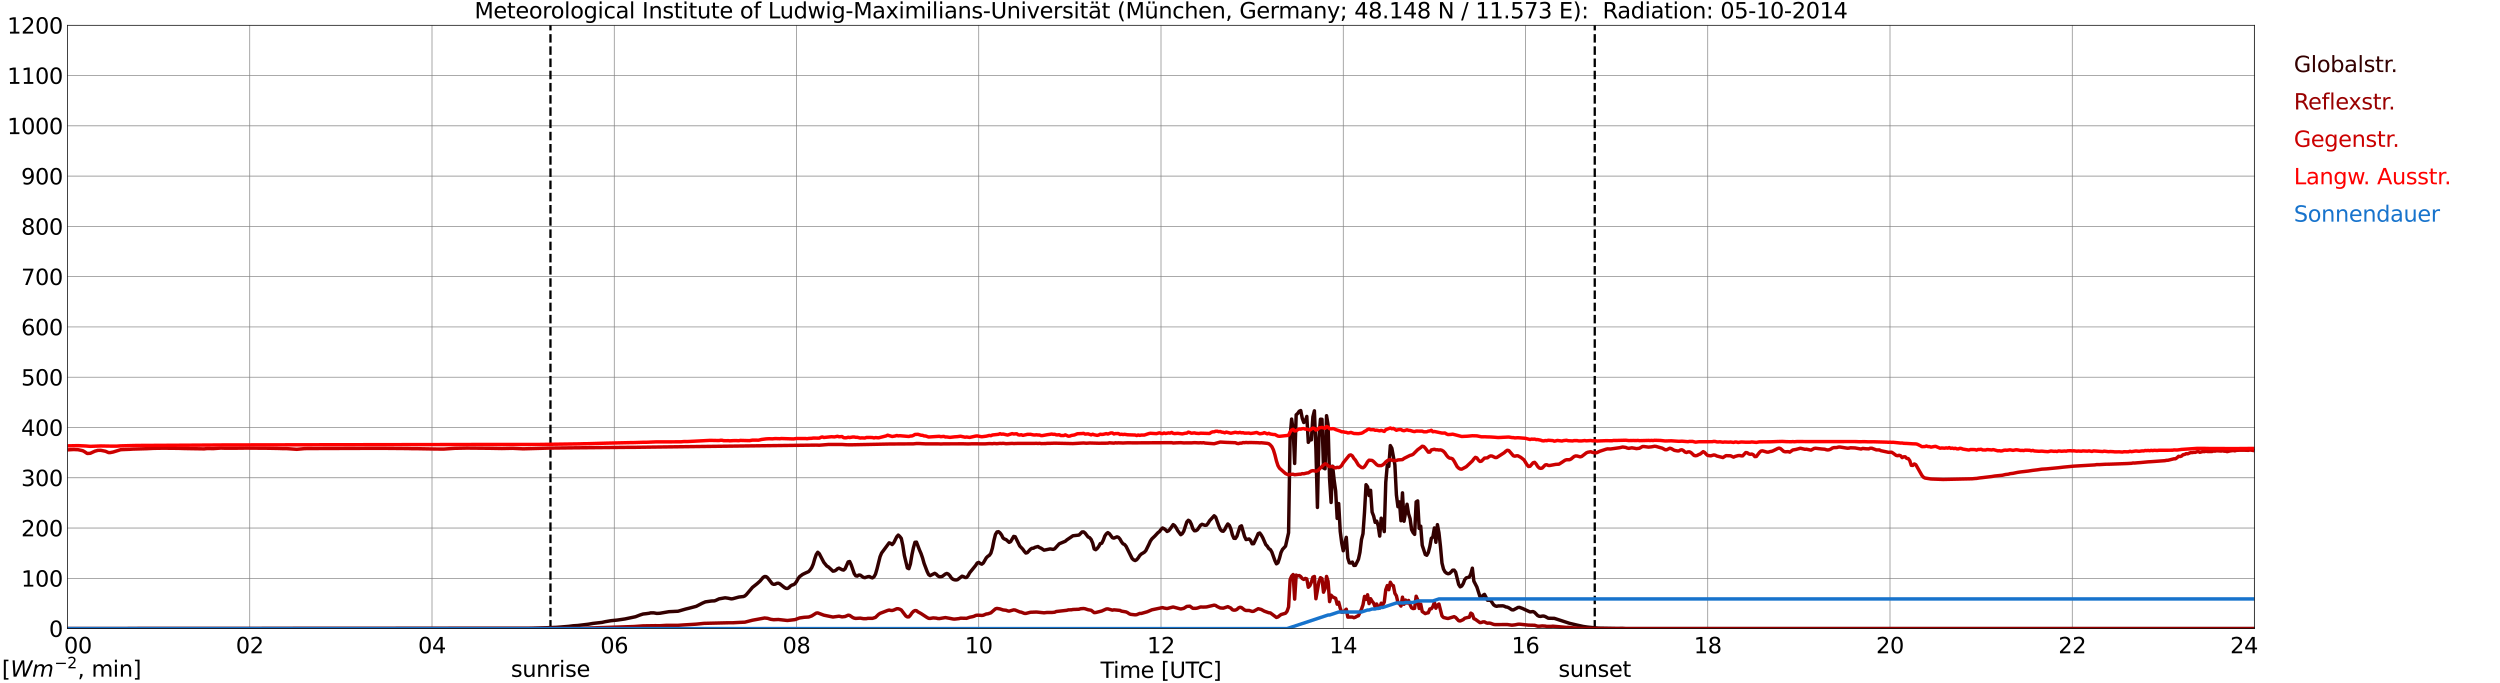 <?xml version="1.0" encoding="utf-8" standalone="no"?>
<!DOCTYPE svg PUBLIC "-//W3C//DTD SVG 1.1//EN"
  "http://www.w3.org/Graphics/SVG/1.1/DTD/svg11.dtd">
<svg xmlns:xlink="http://www.w3.org/1999/xlink" width="1085.4pt" height="296.64pt" viewBox="0 0 1085.4 296.64" xmlns="http://www.w3.org/2000/svg" version="1.1">
 <defs>
  <style type="text/css">*{stroke-linejoin: round; stroke-linecap: butt}</style>
 </defs>
 <g id="figure_1">
  <g id="patch_1">
   <path d="M 0 296.64 
L 1085.4 296.64 
L 1085.4 0 
L 0 0 
z
" style="fill: #ffffff"/>
  </g>
  <g id="axes_1">
   <g id="patch_2">
    <path d="M 29.306 272.909 
L 978.814 272.909 
L 978.814 10.976 
L 29.306 10.976 
z
" style="fill: #ffffff"/>
   </g>
   <g id="patch_3">
    <path d="M 978.814 272.909 
L 978.814 272.909 
L 978.814 10.976 
L 978.814 10.976 
z
" clip-path="url(#p4b1fcb0867)" style="fill: #d3d3d3; opacity: 0.25; stroke: #d3d3d3; stroke-linejoin: miter"/>
   </g>
   <g id="matplotlib.axis_1">
    <g id="xtick_1">
     <g id="line2d_1">
      <path d="M 29.306 272.909 
L 29.306 10.976 
" clip-path="url(#p4b1fcb0867)" style="fill: none; stroke: #808080; stroke-width: 0.3; stroke-linecap: square"/>
     </g>
     <g id="line2d_2"/>
     <g id="text_1">
      <!--    00 -->
      <g transform="translate(18.733 283.627) scale(0.095 -0.095)">
       <defs>
        <path id="DejaVuSans-20" transform="scale(0.016)"/>
        <path id="DejaVuSans-30" d="M 2034 4250 
Q 1547 4250 1301 3770 
Q 1056 3291 1056 2328 
Q 1056 1369 1301 889 
Q 1547 409 2034 409 
Q 2525 409 2770 889 
Q 3016 1369 3016 2328 
Q 3016 3291 2770 3770 
Q 2525 4250 2034 4250 
z
M 2034 4750 
Q 2819 4750 3233 4129 
Q 3647 3509 3647 2328 
Q 3647 1150 3233 529 
Q 2819 -91 2034 -91 
Q 1250 -91 836 529 
Q 422 1150 422 2328 
Q 422 3509 836 4129 
Q 1250 4750 2034 4750 
z
" transform="scale(0.016)"/>
       </defs>
       <use xlink:href="#DejaVuSans-20"/>
       <use xlink:href="#DejaVuSans-20" transform="translate(31.787 0)"/>
       <use xlink:href="#DejaVuSans-20" transform="translate(63.574 0)"/>
       <use xlink:href="#DejaVuSans-30" transform="translate(95.361 0)"/>
       <use xlink:href="#DejaVuSans-30" transform="translate(158.984 0)"/>
      </g>
     </g>
    </g>
    <g id="xtick_2">
     <g id="line2d_3">
      <path d="M 108.431 272.909 
L 108.431 10.976 
" clip-path="url(#p4b1fcb0867)" style="fill: none; stroke: #808080; stroke-width: 0.3; stroke-linecap: square"/>
     </g>
     <g id="line2d_4"/>
     <g id="text_2">
      <!-- 02 -->
      <g transform="translate(102.387 283.627) scale(0.095 -0.095)">
       <defs>
        <path id="DejaVuSans-32" d="M 1228 531 
L 3431 531 
L 3431 0 
L 469 0 
L 469 531 
Q 828 903 1448 1529 
Q 2069 2156 2228 2338 
Q 2531 2678 2651 2914 
Q 2772 3150 2772 3378 
Q 2772 3750 2511 3984 
Q 2250 4219 1831 4219 
Q 1534 4219 1204 4116 
Q 875 4013 500 3803 
L 500 4441 
Q 881 4594 1212 4672 
Q 1544 4750 1819 4750 
Q 2544 4750 2975 4387 
Q 3406 4025 3406 3419 
Q 3406 3131 3298 2873 
Q 3191 2616 2906 2266 
Q 2828 2175 2409 1742 
Q 1991 1309 1228 531 
z
" transform="scale(0.016)"/>
       </defs>
       <use xlink:href="#DejaVuSans-30"/>
       <use xlink:href="#DejaVuSans-32" transform="translate(63.623 0)"/>
      </g>
     </g>
    </g>
    <g id="xtick_3">
     <g id="line2d_5">
      <path d="M 187.557 272.909 
L 187.557 10.976 
" clip-path="url(#p4b1fcb0867)" style="fill: none; stroke: #808080; stroke-width: 0.3; stroke-linecap: square"/>
     </g>
     <g id="line2d_6"/>
     <g id="text_3">
      <!-- 04 -->
      <g transform="translate(181.513 283.627) scale(0.095 -0.095)">
       <defs>
        <path id="DejaVuSans-34" d="M 2419 4116 
L 825 1625 
L 2419 1625 
L 2419 4116 
z
M 2253 4666 
L 3047 4666 
L 3047 1625 
L 3713 1625 
L 3713 1100 
L 3047 1100 
L 3047 0 
L 2419 0 
L 2419 1100 
L 313 1100 
L 313 1709 
L 2253 4666 
z
" transform="scale(0.016)"/>
       </defs>
       <use xlink:href="#DejaVuSans-30"/>
       <use xlink:href="#DejaVuSans-34" transform="translate(63.623 0)"/>
      </g>
     </g>
    </g>
    <g id="xtick_4">
     <g id="line2d_7">
      <path d="M 266.683 272.909 
L 266.683 10.976 
" clip-path="url(#p4b1fcb0867)" style="fill: none; stroke: #808080; stroke-width: 0.3; stroke-linecap: square"/>
     </g>
     <g id="line2d_8"/>
     <g id="text_4">
      <!-- 06 -->
      <g transform="translate(260.638 283.627) scale(0.095 -0.095)">
       <defs>
        <path id="DejaVuSans-36" d="M 2113 2584 
Q 1688 2584 1439 2293 
Q 1191 2003 1191 1497 
Q 1191 994 1439 701 
Q 1688 409 2113 409 
Q 2538 409 2786 701 
Q 3034 994 3034 1497 
Q 3034 2003 2786 2293 
Q 2538 2584 2113 2584 
z
M 3366 4563 
L 3366 3988 
Q 3128 4100 2886 4159 
Q 2644 4219 2406 4219 
Q 1781 4219 1451 3797 
Q 1122 3375 1075 2522 
Q 1259 2794 1537 2939 
Q 1816 3084 2150 3084 
Q 2853 3084 3261 2657 
Q 3669 2231 3669 1497 
Q 3669 778 3244 343 
Q 2819 -91 2113 -91 
Q 1303 -91 875 529 
Q 447 1150 447 2328 
Q 447 3434 972 4092 
Q 1497 4750 2381 4750 
Q 2619 4750 2861 4703 
Q 3103 4656 3366 4563 
z
" transform="scale(0.016)"/>
       </defs>
       <use xlink:href="#DejaVuSans-30"/>
       <use xlink:href="#DejaVuSans-36" transform="translate(63.623 0)"/>
      </g>
     </g>
    </g>
    <g id="xtick_5">
     <g id="line2d_9">
      <path d="M 345.808 272.909 
L 345.808 10.976 
" clip-path="url(#p4b1fcb0867)" style="fill: none; stroke: #808080; stroke-width: 0.3; stroke-linecap: square"/>
     </g>
     <g id="line2d_10"/>
     <g id="text_5">
      <!-- 08 -->
      <g transform="translate(339.764 283.627) scale(0.095 -0.095)">
       <defs>
        <path id="DejaVuSans-38" d="M 2034 2216 
Q 1584 2216 1326 1975 
Q 1069 1734 1069 1313 
Q 1069 891 1326 650 
Q 1584 409 2034 409 
Q 2484 409 2743 651 
Q 3003 894 3003 1313 
Q 3003 1734 2745 1975 
Q 2488 2216 2034 2216 
z
M 1403 2484 
Q 997 2584 770 2862 
Q 544 3141 544 3541 
Q 544 4100 942 4425 
Q 1341 4750 2034 4750 
Q 2731 4750 3128 4425 
Q 3525 4100 3525 3541 
Q 3525 3141 3298 2862 
Q 3072 2584 2669 2484 
Q 3125 2378 3379 2068 
Q 3634 1759 3634 1313 
Q 3634 634 3220 271 
Q 2806 -91 2034 -91 
Q 1263 -91 848 271 
Q 434 634 434 1313 
Q 434 1759 690 2068 
Q 947 2378 1403 2484 
z
M 1172 3481 
Q 1172 3119 1398 2916 
Q 1625 2713 2034 2713 
Q 2441 2713 2670 2916 
Q 2900 3119 2900 3481 
Q 2900 3844 2670 4047 
Q 2441 4250 2034 4250 
Q 1625 4250 1398 4047 
Q 1172 3844 1172 3481 
z
" transform="scale(0.016)"/>
       </defs>
       <use xlink:href="#DejaVuSans-30"/>
       <use xlink:href="#DejaVuSans-38" transform="translate(63.623 0)"/>
      </g>
     </g>
    </g>
    <g id="xtick_6">
     <g id="line2d_11">
      <path d="M 424.934 272.909 
L 424.934 10.976 
" clip-path="url(#p4b1fcb0867)" style="fill: none; stroke: #808080; stroke-width: 0.3; stroke-linecap: square"/>
     </g>
     <g id="line2d_12"/>
     <g id="text_6">
      <!-- 10 -->
      <g transform="translate(418.89 283.627) scale(0.095 -0.095)">
       <defs>
        <path id="DejaVuSans-31" d="M 794 531 
L 1825 531 
L 1825 4091 
L 703 3866 
L 703 4441 
L 1819 4666 
L 2450 4666 
L 2450 531 
L 3481 531 
L 3481 0 
L 794 0 
L 794 531 
z
" transform="scale(0.016)"/>
       </defs>
       <use xlink:href="#DejaVuSans-31"/>
       <use xlink:href="#DejaVuSans-30" transform="translate(63.623 0)"/>
      </g>
     </g>
    </g>
    <g id="xtick_7">
     <g id="line2d_13">
      <path d="M 504.06 272.909 
L 504.06 10.976 
" clip-path="url(#p4b1fcb0867)" style="fill: none; stroke: #808080; stroke-width: 0.3; stroke-linecap: square"/>
     </g>
     <g id="line2d_14"/>
     <g id="text_7">
      <!-- 12 -->
      <g transform="translate(498.015 283.627) scale(0.095 -0.095)">
       <use xlink:href="#DejaVuSans-31"/>
       <use xlink:href="#DejaVuSans-32" transform="translate(63.623 0)"/>
      </g>
     </g>
    </g>
    <g id="xtick_8">
     <g id="line2d_15">
      <path d="M 583.185 272.909 
L 583.185 10.976 
" clip-path="url(#p4b1fcb0867)" style="fill: none; stroke: #808080; stroke-width: 0.3; stroke-linecap: square"/>
     </g>
     <g id="line2d_16"/>
     <g id="text_8">
      <!-- 14 -->
      <g transform="translate(577.141 283.627) scale(0.095 -0.095)">
       <use xlink:href="#DejaVuSans-31"/>
       <use xlink:href="#DejaVuSans-34" transform="translate(63.623 0)"/>
      </g>
     </g>
    </g>
    <g id="xtick_9">
     <g id="line2d_17">
      <path d="M 662.311 272.909 
L 662.311 10.976 
" clip-path="url(#p4b1fcb0867)" style="fill: none; stroke: #808080; stroke-width: 0.3; stroke-linecap: square"/>
     </g>
     <g id="line2d_18"/>
     <g id="text_9">
      <!-- 16 -->
      <g transform="translate(656.267 283.627) scale(0.095 -0.095)">
       <use xlink:href="#DejaVuSans-31"/>
       <use xlink:href="#DejaVuSans-36" transform="translate(63.623 0)"/>
      </g>
     </g>
    </g>
    <g id="xtick_10">
     <g id="line2d_19">
      <path d="M 741.437 272.909 
L 741.437 10.976 
" clip-path="url(#p4b1fcb0867)" style="fill: none; stroke: #808080; stroke-width: 0.3; stroke-linecap: square"/>
     </g>
     <g id="line2d_20"/>
     <g id="text_10">
      <!-- 18 -->
      <g transform="translate(735.392 283.627) scale(0.095 -0.095)">
       <use xlink:href="#DejaVuSans-31"/>
       <use xlink:href="#DejaVuSans-38" transform="translate(63.623 0)"/>
      </g>
     </g>
    </g>
    <g id="xtick_11">
     <g id="line2d_21">
      <path d="M 820.562 272.909 
L 820.562 10.976 
" clip-path="url(#p4b1fcb0867)" style="fill: none; stroke: #808080; stroke-width: 0.3; stroke-linecap: square"/>
     </g>
     <g id="line2d_22"/>
     <g id="text_11">
      <!-- 20 -->
      <g transform="translate(814.518 283.627) scale(0.095 -0.095)">
       <use xlink:href="#DejaVuSans-32"/>
       <use xlink:href="#DejaVuSans-30" transform="translate(63.623 0)"/>
      </g>
     </g>
    </g>
    <g id="xtick_12">
     <g id="line2d_23">
      <path d="M 899.688 272.909 
L 899.688 10.976 
" clip-path="url(#p4b1fcb0867)" style="fill: none; stroke: #808080; stroke-width: 0.3; stroke-linecap: square"/>
     </g>
     <g id="line2d_24"/>
     <g id="text_12">
      <!-- 22 -->
      <g transform="translate(893.644 283.627) scale(0.095 -0.095)">
       <use xlink:href="#DejaVuSans-32"/>
       <use xlink:href="#DejaVuSans-32" transform="translate(63.623 0)"/>
      </g>
     </g>
    </g>
    <g id="xtick_13">
     <g id="line2d_25">
      <path d="M 978.814 272.909 
L 978.814 10.976 
" clip-path="url(#p4b1fcb0867)" style="fill: none; stroke: #808080; stroke-width: 0.3; stroke-linecap: square"/>
     </g>
     <g id="line2d_26"/>
     <g id="text_13">
      <!-- 24    -->
      <g transform="translate(968.241 283.627) scale(0.095 -0.095)">
       <use xlink:href="#DejaVuSans-32"/>
       <use xlink:href="#DejaVuSans-34" transform="translate(63.623 0)"/>
       <use xlink:href="#DejaVuSans-20" transform="translate(127.246 0)"/>
       <use xlink:href="#DejaVuSans-20" transform="translate(159.033 0)"/>
       <use xlink:href="#DejaVuSans-20" transform="translate(190.82 0)"/>
      </g>
     </g>
    </g>
    <g id="text_14">
     <!-- Time [UTC] -->
     <g transform="translate(477.806 294.322) scale(0.095 -0.095)">
      <defs>
       <path id="DejaVuSans-54" d="M -19 4666 
L 3928 4666 
L 3928 4134 
L 2272 4134 
L 2272 0 
L 1638 0 
L 1638 4134 
L -19 4134 
L -19 4666 
z
" transform="scale(0.016)"/>
       <path id="DejaVuSans-69" d="M 603 3500 
L 1178 3500 
L 1178 0 
L 603 0 
L 603 3500 
z
M 603 4863 
L 1178 4863 
L 1178 4134 
L 603 4134 
L 603 4863 
z
" transform="scale(0.016)"/>
       <path id="DejaVuSans-6d" d="M 3328 2828 
Q 3544 3216 3844 3400 
Q 4144 3584 4550 3584 
Q 5097 3584 5394 3201 
Q 5691 2819 5691 2113 
L 5691 0 
L 5113 0 
L 5113 2094 
Q 5113 2597 4934 2840 
Q 4756 3084 4391 3084 
Q 3944 3084 3684 2787 
Q 3425 2491 3425 1978 
L 3425 0 
L 2847 0 
L 2847 2094 
Q 2847 2600 2669 2842 
Q 2491 3084 2119 3084 
Q 1678 3084 1418 2786 
Q 1159 2488 1159 1978 
L 1159 0 
L 581 0 
L 581 3500 
L 1159 3500 
L 1159 2956 
Q 1356 3278 1631 3431 
Q 1906 3584 2284 3584 
Q 2666 3584 2933 3390 
Q 3200 3197 3328 2828 
z
" transform="scale(0.016)"/>
       <path id="DejaVuSans-65" d="M 3597 1894 
L 3597 1613 
L 953 1613 
Q 991 1019 1311 708 
Q 1631 397 2203 397 
Q 2534 397 2845 478 
Q 3156 559 3463 722 
L 3463 178 
Q 3153 47 2828 -22 
Q 2503 -91 2169 -91 
Q 1331 -91 842 396 
Q 353 884 353 1716 
Q 353 2575 817 3079 
Q 1281 3584 2069 3584 
Q 2775 3584 3186 3129 
Q 3597 2675 3597 1894 
z
M 3022 2063 
Q 3016 2534 2758 2815 
Q 2500 3097 2075 3097 
Q 1594 3097 1305 2825 
Q 1016 2553 972 2059 
L 3022 2063 
z
" transform="scale(0.016)"/>
       <path id="DejaVuSans-5b" d="M 550 4863 
L 1875 4863 
L 1875 4416 
L 1125 4416 
L 1125 -397 
L 1875 -397 
L 1875 -844 
L 550 -844 
L 550 4863 
z
" transform="scale(0.016)"/>
       <path id="DejaVuSans-55" d="M 556 4666 
L 1191 4666 
L 1191 1831 
Q 1191 1081 1462 751 
Q 1734 422 2344 422 
Q 2950 422 3222 751 
Q 3494 1081 3494 1831 
L 3494 4666 
L 4128 4666 
L 4128 1753 
Q 4128 841 3676 375 
Q 3225 -91 2344 -91 
Q 1459 -91 1007 375 
Q 556 841 556 1753 
L 556 4666 
z
" transform="scale(0.016)"/>
       <path id="DejaVuSans-43" d="M 4122 4306 
L 4122 3641 
Q 3803 3938 3442 4084 
Q 3081 4231 2675 4231 
Q 1875 4231 1450 3742 
Q 1025 3253 1025 2328 
Q 1025 1406 1450 917 
Q 1875 428 2675 428 
Q 3081 428 3442 575 
Q 3803 722 4122 1019 
L 4122 359 
Q 3791 134 3420 21 
Q 3050 -91 2638 -91 
Q 1578 -91 968 557 
Q 359 1206 359 2328 
Q 359 3453 968 4101 
Q 1578 4750 2638 4750 
Q 3056 4750 3426 4639 
Q 3797 4528 4122 4306 
z
" transform="scale(0.016)"/>
       <path id="DejaVuSans-5d" d="M 1947 4863 
L 1947 -844 
L 622 -844 
L 622 -397 
L 1369 -397 
L 1369 4416 
L 622 4416 
L 622 4863 
L 1947 4863 
z
" transform="scale(0.016)"/>
      </defs>
      <use xlink:href="#DejaVuSans-54"/>
      <use xlink:href="#DejaVuSans-69" transform="translate(57.959 0)"/>
      <use xlink:href="#DejaVuSans-6d" transform="translate(85.742 0)"/>
      <use xlink:href="#DejaVuSans-65" transform="translate(183.154 0)"/>
      <use xlink:href="#DejaVuSans-20" transform="translate(244.678 0)"/>
      <use xlink:href="#DejaVuSans-5b" transform="translate(276.465 0)"/>
      <use xlink:href="#DejaVuSans-55" transform="translate(315.479 0)"/>
      <use xlink:href="#DejaVuSans-54" transform="translate(388.672 0)"/>
      <use xlink:href="#DejaVuSans-43" transform="translate(443.881 0)"/>
      <use xlink:href="#DejaVuSans-5d" transform="translate(513.705 0)"/>
     </g>
    </g>
   </g>
   <g id="matplotlib.axis_2">
    <g id="ytick_1">
     <g id="line2d_27">
      <path d="M 29.306 272.909 
L 978.814 272.909 
" clip-path="url(#p4b1fcb0867)" style="fill: none; stroke: #808080; stroke-width: 0.3; stroke-linecap: square"/>
     </g>
     <g id="line2d_28"/>
     <g id="text_15">
      <!-- 0 -->
      <g transform="translate(21.261 276.518) scale(0.095 -0.095)">
       <use xlink:href="#DejaVuSans-30"/>
      </g>
     </g>
    </g>
    <g id="ytick_2">
     <g id="line2d_29">
      <path d="M 29.306 251.081 
L 978.814 251.081 
" clip-path="url(#p4b1fcb0867)" style="fill: none; stroke: #808080; stroke-width: 0.3; stroke-linecap: square"/>
     </g>
     <g id="line2d_30"/>
     <g id="text_16">
      <!-- 100 -->
      <g transform="translate(9.173 254.69) scale(0.095 -0.095)">
       <use xlink:href="#DejaVuSans-31"/>
       <use xlink:href="#DejaVuSans-30" transform="translate(63.623 0)"/>
       <use xlink:href="#DejaVuSans-30" transform="translate(127.246 0)"/>
      </g>
     </g>
    </g>
    <g id="ytick_3">
     <g id="line2d_31">
      <path d="M 29.306 229.253 
L 978.814 229.253 
" clip-path="url(#p4b1fcb0867)" style="fill: none; stroke: #808080; stroke-width: 0.3; stroke-linecap: square"/>
     </g>
     <g id="line2d_32"/>
     <g id="text_17">
      <!-- 200 -->
      <g transform="translate(9.173 232.863) scale(0.095 -0.095)">
       <use xlink:href="#DejaVuSans-32"/>
       <use xlink:href="#DejaVuSans-30" transform="translate(63.623 0)"/>
       <use xlink:href="#DejaVuSans-30" transform="translate(127.246 0)"/>
      </g>
     </g>
    </g>
    <g id="ytick_4">
     <g id="line2d_33">
      <path d="M 29.306 207.426 
L 978.814 207.426 
" clip-path="url(#p4b1fcb0867)" style="fill: none; stroke: #808080; stroke-width: 0.3; stroke-linecap: square"/>
     </g>
     <g id="line2d_34"/>
     <g id="text_18">
      <!-- 300 -->
      <g transform="translate(9.173 211.035) scale(0.095 -0.095)">
       <defs>
        <path id="DejaVuSans-33" d="M 2597 2516 
Q 3050 2419 3304 2112 
Q 3559 1806 3559 1356 
Q 3559 666 3084 287 
Q 2609 -91 1734 -91 
Q 1441 -91 1130 -33 
Q 819 25 488 141 
L 488 750 
Q 750 597 1062 519 
Q 1375 441 1716 441 
Q 2309 441 2620 675 
Q 2931 909 2931 1356 
Q 2931 1769 2642 2001 
Q 2353 2234 1838 2234 
L 1294 2234 
L 1294 2753 
L 1863 2753 
Q 2328 2753 2575 2939 
Q 2822 3125 2822 3475 
Q 2822 3834 2567 4026 
Q 2313 4219 1838 4219 
Q 1578 4219 1281 4162 
Q 984 4106 628 3988 
L 628 4550 
Q 988 4650 1302 4700 
Q 1616 4750 1894 4750 
Q 2613 4750 3031 4423 
Q 3450 4097 3450 3541 
Q 3450 3153 3228 2886 
Q 3006 2619 2597 2516 
z
" transform="scale(0.016)"/>
       </defs>
       <use xlink:href="#DejaVuSans-33"/>
       <use xlink:href="#DejaVuSans-30" transform="translate(63.623 0)"/>
       <use xlink:href="#DejaVuSans-30" transform="translate(127.246 0)"/>
      </g>
     </g>
    </g>
    <g id="ytick_5">
     <g id="line2d_35">
      <path d="M 29.306 185.598 
L 978.814 185.598 
" clip-path="url(#p4b1fcb0867)" style="fill: none; stroke: #808080; stroke-width: 0.3; stroke-linecap: square"/>
     </g>
     <g id="line2d_36"/>
     <g id="text_19">
      <!-- 400 -->
      <g transform="translate(9.173 189.207) scale(0.095 -0.095)">
       <use xlink:href="#DejaVuSans-34"/>
       <use xlink:href="#DejaVuSans-30" transform="translate(63.623 0)"/>
       <use xlink:href="#DejaVuSans-30" transform="translate(127.246 0)"/>
      </g>
     </g>
    </g>
    <g id="ytick_6">
     <g id="line2d_37">
      <path d="M 29.306 163.77 
L 978.814 163.77 
" clip-path="url(#p4b1fcb0867)" style="fill: none; stroke: #808080; stroke-width: 0.3; stroke-linecap: square"/>
     </g>
     <g id="line2d_38"/>
     <g id="text_20">
      <!-- 500 -->
      <g transform="translate(9.173 167.379) scale(0.095 -0.095)">
       <defs>
        <path id="DejaVuSans-35" d="M 691 4666 
L 3169 4666 
L 3169 4134 
L 1269 4134 
L 1269 2991 
Q 1406 3038 1543 3061 
Q 1681 3084 1819 3084 
Q 2600 3084 3056 2656 
Q 3513 2228 3513 1497 
Q 3513 744 3044 326 
Q 2575 -91 1722 -91 
Q 1428 -91 1123 -41 
Q 819 9 494 109 
L 494 744 
Q 775 591 1075 516 
Q 1375 441 1709 441 
Q 2250 441 2565 725 
Q 2881 1009 2881 1497 
Q 2881 1984 2565 2268 
Q 2250 2553 1709 2553 
Q 1456 2553 1204 2497 
Q 953 2441 691 2322 
L 691 4666 
z
" transform="scale(0.016)"/>
       </defs>
       <use xlink:href="#DejaVuSans-35"/>
       <use xlink:href="#DejaVuSans-30" transform="translate(63.623 0)"/>
       <use xlink:href="#DejaVuSans-30" transform="translate(127.246 0)"/>
      </g>
     </g>
    </g>
    <g id="ytick_7">
     <g id="line2d_39">
      <path d="M 29.306 141.942 
L 978.814 141.942 
" clip-path="url(#p4b1fcb0867)" style="fill: none; stroke: #808080; stroke-width: 0.3; stroke-linecap: square"/>
     </g>
     <g id="line2d_40"/>
     <g id="text_21">
      <!-- 600 -->
      <g transform="translate(9.173 145.551) scale(0.095 -0.095)">
       <use xlink:href="#DejaVuSans-36"/>
       <use xlink:href="#DejaVuSans-30" transform="translate(63.623 0)"/>
       <use xlink:href="#DejaVuSans-30" transform="translate(127.246 0)"/>
      </g>
     </g>
    </g>
    <g id="ytick_8">
     <g id="line2d_41">
      <path d="M 29.306 120.114 
L 978.814 120.114 
" clip-path="url(#p4b1fcb0867)" style="fill: none; stroke: #808080; stroke-width: 0.3; stroke-linecap: square"/>
     </g>
     <g id="line2d_42"/>
     <g id="text_22">
      <!-- 700 -->
      <g transform="translate(9.173 123.724) scale(0.095 -0.095)">
       <defs>
        <path id="DejaVuSans-37" d="M 525 4666 
L 3525 4666 
L 3525 4397 
L 1831 0 
L 1172 0 
L 2766 4134 
L 525 4134 
L 525 4666 
z
" transform="scale(0.016)"/>
       </defs>
       <use xlink:href="#DejaVuSans-37"/>
       <use xlink:href="#DejaVuSans-30" transform="translate(63.623 0)"/>
       <use xlink:href="#DejaVuSans-30" transform="translate(127.246 0)"/>
      </g>
     </g>
    </g>
    <g id="ytick_9">
     <g id="line2d_43">
      <path d="M 29.306 98.287 
L 978.814 98.287 
" clip-path="url(#p4b1fcb0867)" style="fill: none; stroke: #808080; stroke-width: 0.3; stroke-linecap: square"/>
     </g>
     <g id="line2d_44"/>
     <g id="text_23">
      <!-- 800 -->
      <g transform="translate(9.173 101.896) scale(0.095 -0.095)">
       <use xlink:href="#DejaVuSans-38"/>
       <use xlink:href="#DejaVuSans-30" transform="translate(63.623 0)"/>
       <use xlink:href="#DejaVuSans-30" transform="translate(127.246 0)"/>
      </g>
     </g>
    </g>
    <g id="ytick_10">
     <g id="line2d_45">
      <path d="M 29.306 76.459 
L 978.814 76.459 
" clip-path="url(#p4b1fcb0867)" style="fill: none; stroke: #808080; stroke-width: 0.3; stroke-linecap: square"/>
     </g>
     <g id="line2d_46"/>
     <g id="text_24">
      <!-- 900 -->
      <g transform="translate(9.173 80.068) scale(0.095 -0.095)">
       <defs>
        <path id="DejaVuSans-39" d="M 703 97 
L 703 672 
Q 941 559 1184 500 
Q 1428 441 1663 441 
Q 2288 441 2617 861 
Q 2947 1281 2994 2138 
Q 2813 1869 2534 1725 
Q 2256 1581 1919 1581 
Q 1219 1581 811 2004 
Q 403 2428 403 3163 
Q 403 3881 828 4315 
Q 1253 4750 1959 4750 
Q 2769 4750 3195 4129 
Q 3622 3509 3622 2328 
Q 3622 1225 3098 567 
Q 2575 -91 1691 -91 
Q 1453 -91 1209 -44 
Q 966 3 703 97 
z
M 1959 2075 
Q 2384 2075 2632 2365 
Q 2881 2656 2881 3163 
Q 2881 3666 2632 3958 
Q 2384 4250 1959 4250 
Q 1534 4250 1286 3958 
Q 1038 3666 1038 3163 
Q 1038 2656 1286 2365 
Q 1534 2075 1959 2075 
z
" transform="scale(0.016)"/>
       </defs>
       <use xlink:href="#DejaVuSans-39"/>
       <use xlink:href="#DejaVuSans-30" transform="translate(63.623 0)"/>
       <use xlink:href="#DejaVuSans-30" transform="translate(127.246 0)"/>
      </g>
     </g>
    </g>
    <g id="ytick_11">
     <g id="line2d_47">
      <path d="M 29.306 54.631 
L 978.814 54.631 
" clip-path="url(#p4b1fcb0867)" style="fill: none; stroke: #808080; stroke-width: 0.3; stroke-linecap: square"/>
     </g>
     <g id="line2d_48"/>
     <g id="text_25">
      <!-- 1000 -->
      <g transform="translate(3.128 58.24) scale(0.095 -0.095)">
       <use xlink:href="#DejaVuSans-31"/>
       <use xlink:href="#DejaVuSans-30" transform="translate(63.623 0)"/>
       <use xlink:href="#DejaVuSans-30" transform="translate(127.246 0)"/>
       <use xlink:href="#DejaVuSans-30" transform="translate(190.869 0)"/>
      </g>
     </g>
    </g>
    <g id="ytick_12">
     <g id="line2d_49">
      <path d="M 29.306 32.803 
L 978.814 32.803 
" clip-path="url(#p4b1fcb0867)" style="fill: none; stroke: #808080; stroke-width: 0.3; stroke-linecap: square"/>
     </g>
     <g id="line2d_50"/>
     <g id="text_26">
      <!-- 1100 -->
      <g transform="translate(3.128 36.413) scale(0.095 -0.095)">
       <use xlink:href="#DejaVuSans-31"/>
       <use xlink:href="#DejaVuSans-31" transform="translate(63.623 0)"/>
       <use xlink:href="#DejaVuSans-30" transform="translate(127.246 0)"/>
       <use xlink:href="#DejaVuSans-30" transform="translate(190.869 0)"/>
      </g>
     </g>
    </g>
    <g id="ytick_13">
     <g id="line2d_51">
      <path d="M 29.306 10.976 
L 978.814 10.976 
" clip-path="url(#p4b1fcb0867)" style="fill: none; stroke: #808080; stroke-width: 0.3; stroke-linecap: square"/>
     </g>
     <g id="line2d_52"/>
     <g id="text_27">
      <!-- 1200 -->
      <g transform="translate(3.128 14.585) scale(0.095 -0.095)">
       <use xlink:href="#DejaVuSans-31"/>
       <use xlink:href="#DejaVuSans-32" transform="translate(63.623 0)"/>
       <use xlink:href="#DejaVuSans-30" transform="translate(127.246 0)"/>
       <use xlink:href="#DejaVuSans-30" transform="translate(190.869 0)"/>
      </g>
     </g>
    </g>
   </g>
   <g id="line2d_53">
    <path d="M 238.989 272.909 
L 238.989 10.976 
" clip-path="url(#p4b1fcb0867)" style="fill: none; stroke-dasharray: 3.7,1.6; stroke-dashoffset: 0; stroke: #000000"/>
   </g>
   <g id="line2d_54">
    <path d="M 692.379 272.909 
L 692.379 10.976 
" clip-path="url(#p4b1fcb0867)" style="fill: none; stroke-dasharray: 3.7,1.6; stroke-dashoffset: 0; stroke: #000000"/>
   </g>
   <g id="line2d_55">
    <path d="M 29.306 272.909 
L 230.417 272.808 
L 241.626 272.367 
L 246.901 271.944 
L 248.88 271.684 
L 250.858 271.562 
L 253.495 271.241 
L 255.473 271.001 
L 257.451 270.658 
L 261.408 270.215 
L 262.726 269.914 
L 265.364 269.473 
L 268.002 269.211 
L 271.298 268.729 
L 275.914 267.764 
L 277.892 267 
L 279.211 266.579 
L 280.53 266.437 
L 281.849 266.256 
L 282.508 266.077 
L 283.827 266.077 
L 285.145 266.317 
L 286.464 266.256 
L 290.42 265.572 
L 294.377 265.372 
L 297.674 264.427 
L 298.992 264.106 
L 302.289 263.241 
L 304.927 261.875 
L 306.246 261.312 
L 308.883 260.93 
L 310.202 260.871 
L 310.861 260.629 
L 312.18 260.006 
L 314.818 259.544 
L 316.136 259.725 
L 317.455 260.006 
L 318.114 259.945 
L 320.752 259.223 
L 322.071 259.061 
L 322.73 259 
L 323.39 258.719 
L 324.049 258.136 
L 326.686 255.021 
L 328.665 253.454 
L 329.983 252.268 
L 331.302 250.699 
L 331.961 250.297 
L 332.621 250.339 
L 333.28 250.861 
L 335.258 253.434 
L 335.918 253.694 
L 336.577 253.613 
L 337.236 253.273 
L 337.896 253.192 
L 338.555 253.454 
L 340.533 255.06 
L 341.193 255.423 
L 341.852 255.503 
L 342.512 255.141 
L 343.171 254.438 
L 343.83 254.037 
L 344.49 253.836 
L 345.149 253.412 
L 345.808 252.509 
L 346.468 251.282 
L 347.127 250.378 
L 348.446 249.394 
L 349.765 248.75 
L 351.083 248.167 
L 351.743 247.423 
L 352.402 246.458 
L 353.062 244.932 
L 353.721 242.621 
L 354.38 240.75 
L 355.04 239.766 
L 355.699 240.39 
L 357.677 244.168 
L 358.996 245.775 
L 359.655 246.137 
L 361.634 247.986 
L 362.293 247.885 
L 362.952 247.523 
L 363.612 246.921 
L 364.271 246.659 
L 365.59 247.344 
L 366.249 247.503 
L 366.909 246.94 
L 368.227 243.967 
L 368.887 243.786 
L 369.546 245.192 
L 370.865 249.012 
L 371.524 249.977 
L 372.184 250.116 
L 372.843 249.654 
L 373.502 249.695 
L 374.821 250.66 
L 375.481 250.799 
L 376.799 250.359 
L 377.459 250.297 
L 378.118 250.699 
L 378.777 250.88 
L 379.437 250.439 
L 380.096 249.274 
L 380.756 247.021 
L 382.074 241.715 
L 382.734 240.128 
L 386.031 235.686 
L 386.69 235.926 
L 387.349 236.43 
L 388.009 235.686 
L 389.328 233.053 
L 389.987 232.309 
L 390.646 232.912 
L 391.306 233.756 
L 391.965 236.812 
L 392.624 241.112 
L 393.943 246.58 
L 394.603 246.901 
L 395.262 244.81 
L 395.921 240.872 
L 396.581 237.777 
L 397.24 235.444 
L 397.899 235.365 
L 399.218 238.82 
L 399.878 240.329 
L 400.537 242.239 
L 401.196 244.589 
L 402.515 248.086 
L 403.175 249.453 
L 403.834 249.915 
L 405.812 248.911 
L 406.471 249.293 
L 407.131 249.977 
L 407.79 250.378 
L 408.45 250.378 
L 409.109 250.238 
L 410.428 249.232 
L 411.087 248.97 
L 411.746 249.274 
L 412.406 249.977 
L 413.065 250.961 
L 413.725 251.483 
L 414.384 251.725 
L 415.043 251.806 
L 415.703 251.686 
L 417.681 250.158 
L 418.34 250.359 
L 419 250.741 
L 419.659 250.699 
L 420.318 249.915 
L 420.978 248.691 
L 423.615 245.454 
L 424.275 244.428 
L 424.934 244.168 
L 425.593 244.67 
L 426.253 244.932 
L 426.912 244.428 
L 428.231 242.158 
L 428.89 241.514 
L 429.55 241.093 
L 430.209 240.148 
L 430.869 237.936 
L 431.528 234.601 
L 432.187 232.028 
L 432.847 230.962 
L 433.506 230.823 
L 434.165 231.364 
L 434.825 232.248 
L 435.484 233.595 
L 436.144 234.038 
L 436.803 234.278 
L 438.122 235.465 
L 438.781 235.142 
L 440.1 232.892 
L 440.759 233.032 
L 442.737 237.052 
L 444.056 238.438 
L 444.716 239.384 
L 445.375 240.108 
L 446.034 239.927 
L 447.353 238.48 
L 448.012 238.056 
L 448.672 238.017 
L 449.331 237.635 
L 450.65 237.273 
L 451.309 237.736 
L 451.969 237.997 
L 453.287 238.862 
L 455.925 238.318 
L 457.244 238.519 
L 457.903 238.259 
L 459.881 236.088 
L 462.519 234.983 
L 463.178 234.4 
L 465.156 233.073 
L 465.816 232.61 
L 468.453 232.309 
L 469.772 230.962 
L 470.431 230.923 
L 471.091 231.425 
L 472.409 233.132 
L 473.069 233.435 
L 473.728 234.219 
L 474.388 235.767 
L 475.047 238.299 
L 475.706 238.661 
L 476.366 238.118 
L 477.025 237.234 
L 477.685 236.026 
L 478.344 235.847 
L 479.003 234.52 
L 479.663 232.73 
L 480.322 231.766 
L 480.981 231.244 
L 481.641 231.685 
L 482.96 233.455 
L 483.619 233.636 
L 484.938 233.073 
L 485.597 233.294 
L 486.256 234.058 
L 486.916 235.243 
L 487.575 236.107 
L 488.235 236.389 
L 488.894 237.192 
L 491.532 242.498 
L 492.191 243.081 
L 492.85 243.363 
L 493.51 243.003 
L 494.169 242.217 
L 494.828 241.193 
L 495.488 240.549 
L 496.807 239.766 
L 497.466 239.063 
L 498.785 236.389 
L 499.444 234.922 
L 500.103 233.957 
L 501.422 232.691 
L 502.741 231.264 
L 503.4 230.781 
L 504.06 229.878 
L 504.719 229.234 
L 505.379 229.535 
L 506.038 230.037 
L 506.697 230.742 
L 507.357 230.441 
L 508.016 229.696 
L 509.335 227.767 
L 509.994 228.23 
L 510.654 229.173 
L 511.313 230.38 
L 512.632 232.148 
L 513.291 231.685 
L 513.95 230.6 
L 515.269 226.601 
L 515.929 225.877 
L 516.588 226.3 
L 517.247 227.625 
L 517.907 229.596 
L 518.566 230.441 
L 519.226 230.399 
L 519.885 229.978 
L 521.204 228.068 
L 521.863 227.625 
L 523.182 228.088 
L 523.841 227.987 
L 524.501 227.184 
L 525.16 226.077 
L 527.138 223.927 
L 527.797 224.53 
L 529.116 228.208 
L 529.776 229.777 
L 530.435 230.541 
L 531.094 230.661 
L 531.754 229.878 
L 532.413 228.511 
L 533.073 227.485 
L 533.732 228.088 
L 534.391 229.635 
L 535.051 232.209 
L 535.71 233.695 
L 536.369 233.756 
L 537.029 232.792 
L 538.348 228.67 
L 539.007 228.288 
L 540.326 232.892 
L 540.985 234.258 
L 542.304 233.996 
L 542.963 234.64 
L 543.623 236.088 
L 544.282 236.048 
L 545.601 233.254 
L 546.26 231.685 
L 546.919 231.405 
L 547.579 232.268 
L 548.238 233.435 
L 549.557 236.45 
L 550.216 237.133 
L 550.876 238.198 
L 551.535 238.6 
L 552.195 239.726 
L 553.513 243.404 
L 554.173 244.79 
L 554.832 244.349 
L 555.491 242.398 
L 556.151 239.907 
L 556.81 238.539 
L 558.129 237.113 
L 559.448 231.303 
L 560.107 189.68 
L 560.766 181.939 
L 561.426 186.504 
L 562.085 201.216 
L 562.745 180.11 
L 563.404 179.508 
L 564.063 178.563 
L 564.723 178.242 
L 565.382 181.579 
L 566.042 183.428 
L 566.701 182.865 
L 567.36 180.796 
L 568.02 192.05 
L 568.679 190.845 
L 569.338 190.965 
L 569.998 180.996 
L 570.657 178.362 
L 571.317 195.045 
L 571.976 220.31 
L 572.635 189.8 
L 573.295 182.001 
L 573.954 182.04 
L 574.613 203.165 
L 575.273 203.527 
L 575.932 180.473 
L 576.592 184.452 
L 577.251 208.008 
L 577.91 218.158 
L 578.57 202.42 
L 579.229 208.39 
L 579.889 213.175 
L 580.548 225.073 
L 581.207 218.621 
L 581.867 230.681 
L 582.526 235.767 
L 583.185 239.122 
L 583.845 235.767 
L 584.504 233.294 
L 585.164 242.278 
L 585.823 244.349 
L 586.482 244.45 
L 587.142 244.026 
L 587.801 245.493 
L 588.46 245.454 
L 589.779 242.821 
L 590.439 239.766 
L 591.098 234.278 
L 591.757 231.707 
L 592.417 222.36 
L 593.076 210.44 
L 593.736 211.346 
L 594.395 215.144 
L 595.054 212.874 
L 595.714 222.319 
L 596.373 224.047 
L 597.032 226.782 
L 597.692 226.259 
L 598.351 228.23 
L 599.011 232.75 
L 599.67 224.973 
L 600.329 227.546 
L 600.989 230.801 
L 601.648 209.375 
L 602.307 201.859 
L 602.967 202.501 
L 603.626 193.458 
L 604.286 194.624 
L 605.604 201.859 
L 606.264 214.882 
L 606.923 219.987 
L 607.582 217.898 
L 608.242 226.077 
L 608.901 213.978 
L 609.561 226.3 
L 610.879 218.922 
L 611.539 223.043 
L 612.198 225.154 
L 612.858 229.958 
L 613.517 231.244 
L 614.176 232.008 
L 614.836 217.898 
L 615.495 217.475 
L 616.154 229.395 
L 616.814 228.45 
L 617.473 236.731 
L 618.792 240.73 
L 619.451 241.073 
L 620.111 239.907 
L 620.77 237.314 
L 621.429 233.695 
L 622.089 233.174 
L 622.748 229.214 
L 623.408 235.444 
L 624.067 227.786 
L 624.726 231.283 
L 625.386 237.192 
L 626.045 244.428 
L 626.705 247.063 
L 627.364 248.287 
L 628.023 248.831 
L 628.683 249.112 
L 629.342 248.951 
L 630.001 248.348 
L 630.661 247.565 
L 631.32 247.523 
L 631.98 248.409 
L 633.298 253.755 
L 633.958 254.781 
L 634.617 254.438 
L 635.276 253.373 
L 635.936 251.644 
L 636.595 250.88 
L 637.914 250.54 
L 638.573 249.132 
L 639.233 246.681 
L 639.892 252.308 
L 641.211 254.881 
L 642.53 259.02 
L 643.189 259.443 
L 643.848 258.478 
L 644.508 258.055 
L 645.827 260.589 
L 647.145 260.609 
L 648.464 262.578 
L 649.123 263.04 
L 649.783 263.241 
L 650.442 263.082 
L 652.42 263.021 
L 653.08 263.182 
L 653.739 263.503 
L 654.399 263.604 
L 655.058 263.885 
L 656.377 264.75 
L 657.036 264.809 
L 658.355 264.125 
L 659.014 263.743 
L 659.674 263.684 
L 660.992 264.167 
L 664.289 265.673 
L 665.608 265.514 
L 666.267 265.874 
L 667.586 267.242 
L 668.246 267.563 
L 668.905 267.624 
L 669.564 267.482 
L 670.224 267.463 
L 670.883 267.683 
L 672.202 268.408 
L 674.839 268.467 
L 681.433 270.619 
L 684.73 271.403 
L 687.368 271.985 
L 689.346 272.267 
L 693.961 272.708 
L 701.874 272.85 
L 704.511 272.828 
L 705.83 272.909 
L 978.154 272.909 
L 978.154 272.909 
" clip-path="url(#p4b1fcb0867)" style="fill: none; stroke: #330000; stroke-width: 1.5; stroke-linecap: square"/>
   </g>
   <g id="line2d_56">
    <path d="M 29.306 272.909 
L 250.858 272.813 
L 275.255 272.009 
L 279.211 271.728 
L 284.486 271.647 
L 286.464 271.667 
L 289.102 271.505 
L 293.058 271.486 
L 294.377 271.486 
L 296.355 271.346 
L 299.652 271.145 
L 302.289 270.984 
L 305.586 270.643 
L 316.136 270.381 
L 318.114 270.381 
L 320.752 270.239 
L 323.39 270.119 
L 326.686 269.274 
L 331.961 268.31 
L 333.28 268.452 
L 334.599 268.873 
L 335.918 269.054 
L 337.896 268.954 
L 341.852 269.397 
L 345.149 269.015 
L 347.127 268.29 
L 349.105 268.008 
L 350.424 267.928 
L 351.083 267.888 
L 352.402 267.426 
L 354.38 266.179 
L 355.04 266.099 
L 357.677 267.085 
L 361.634 267.888 
L 364.271 267.526 
L 365.59 267.827 
L 366.909 267.668 
L 368.227 267.085 
L 368.887 267.186 
L 370.206 268.089 
L 370.865 268.371 
L 371.524 268.491 
L 373.502 268.371 
L 374.821 268.591 
L 376.14 268.591 
L 376.799 268.452 
L 378.777 268.471 
L 380.096 268.05 
L 381.415 266.762 
L 382.074 266.302 
L 385.371 265.033 
L 386.031 264.854 
L 386.69 265.014 
L 387.349 265.055 
L 388.009 264.874 
L 389.328 264.291 
L 389.987 264.291 
L 390.646 264.492 
L 391.306 264.833 
L 393.284 267.445 
L 393.943 267.849 
L 394.603 267.808 
L 395.262 267.085 
L 395.921 266.12 
L 396.581 265.437 
L 397.24 265.075 
L 397.899 265.136 
L 398.559 265.658 
L 399.878 266.38 
L 402.515 268.109 
L 403.175 268.452 
L 403.834 268.491 
L 405.153 268.27 
L 406.471 268.371 
L 407.131 268.532 
L 407.79 268.572 
L 410.428 268.131 
L 412.406 268.471 
L 413.725 268.733 
L 414.384 268.792 
L 416.362 268.572 
L 417.022 268.39 
L 419.659 268.452 
L 420.978 267.989 
L 422.297 267.727 
L 422.956 267.526 
L 423.615 267.205 
L 424.275 267.085 
L 425.593 267.144 
L 426.253 267.205 
L 426.912 267.105 
L 428.231 266.561 
L 428.89 266.502 
L 430.209 266.059 
L 432.187 264.33 
L 432.847 264.149 
L 434.165 264.372 
L 435.484 264.813 
L 436.803 264.955 
L 437.462 265.215 
L 438.122 265.337 
L 440.1 264.774 
L 440.759 264.854 
L 442.737 265.677 
L 443.397 265.778 
L 444.716 266.302 
L 445.375 266.341 
L 447.353 265.819 
L 449.991 265.719 
L 453.287 266.059 
L 454.606 265.898 
L 456.584 265.92 
L 457.903 265.797 
L 458.563 265.496 
L 463.178 264.974 
L 463.838 264.774 
L 465.156 264.754 
L 465.816 264.612 
L 468.453 264.512 
L 469.113 264.291 
L 470.431 264.191 
L 471.091 264.291 
L 472.409 264.732 
L 473.728 264.955 
L 475.047 265.978 
L 475.706 265.939 
L 478.344 265.276 
L 480.322 264.392 
L 480.981 264.35 
L 482.3 264.712 
L 482.96 264.913 
L 483.619 264.754 
L 486.256 265.014 
L 486.916 265.337 
L 488.235 265.557 
L 488.894 265.677 
L 489.553 265.978 
L 490.213 266.441 
L 490.872 266.723 
L 492.85 266.943 
L 493.51 266.863 
L 494.828 266.321 
L 495.488 266.341 
L 498.125 265.596 
L 500.103 264.754 
L 504.719 263.789 
L 505.379 263.99 
L 506.697 264.21 
L 508.675 263.689 
L 509.335 263.527 
L 512.632 264.411 
L 513.95 264.11 
L 515.269 263.285 
L 516.588 263.185 
L 517.907 264.13 
L 519.226 264.11 
L 519.885 263.99 
L 521.204 263.527 
L 522.522 263.567 
L 523.841 263.508 
L 526.479 262.883 
L 527.138 262.724 
L 527.797 262.883 
L 528.457 263.326 
L 529.776 263.949 
L 531.094 264.049 
L 533.073 263.385 
L 534.391 264.01 
L 535.051 264.732 
L 535.71 264.913 
L 536.369 264.874 
L 537.029 264.573 
L 537.688 263.949 
L 538.348 263.647 
L 539.007 263.789 
L 540.326 264.813 
L 540.985 265.055 
L 542.304 265.033 
L 543.623 265.457 
L 544.282 265.396 
L 546.26 264.272 
L 547.579 264.612 
L 548.898 265.337 
L 550.876 266.04 
L 551.535 266.099 
L 554.173 268.07 
L 554.832 267.849 
L 556.151 266.823 
L 558.129 266.24 
L 558.788 265.396 
L 559.448 263.527 
L 560.107 251.668 
L 560.766 250.14 
L 561.426 249.437 
L 562.085 260.109 
L 562.745 249.678 
L 563.404 250.02 
L 564.063 249.881 
L 564.723 250.341 
L 565.382 251.186 
L 566.042 251.568 
L 566.701 251.125 
L 567.36 251.347 
L 568.02 254.964 
L 568.679 254.301 
L 569.338 252.753 
L 569.998 250.583 
L 570.657 250.282 
L 571.317 259.95 
L 572.635 252.471 
L 573.295 250.804 
L 573.954 251.225 
L 574.613 257.114 
L 575.273 255.547 
L 575.932 250.262 
L 576.592 252.371 
L 577.251 261.196 
L 577.91 258.422 
L 578.57 259.144 
L 579.889 259.768 
L 580.548 262.32 
L 581.207 261.456 
L 581.867 264.049 
L 582.526 265.778 
L 583.185 265.758 
L 584.504 264.492 
L 585.164 267.928 
L 587.142 267.888 
L 587.801 268.19 
L 588.46 267.969 
L 589.12 267.568 
L 589.779 267.325 
L 591.098 264.492 
L 591.757 262.602 
L 592.417 258.943 
L 593.076 260.231 
L 593.736 258.221 
L 594.395 262.06 
L 595.054 259.93 
L 595.714 261.054 
L 596.373 261.879 
L 597.032 263.486 
L 597.692 262.22 
L 598.351 263.586 
L 599.011 263.949 
L 599.67 261.879 
L 600.329 262.582 
L 600.989 261.416 
L 601.648 256.029 
L 602.307 254.222 
L 602.967 256.029 
L 603.626 252.795 
L 604.286 253.96 
L 604.945 254.281 
L 605.604 257.597 
L 606.264 258.684 
L 606.923 261.537 
L 607.582 262.1 
L 608.242 263.126 
L 608.901 259.266 
L 609.561 262.362 
L 610.22 260.513 
L 610.879 261.818 
L 611.539 260.694 
L 612.198 262.501 
L 612.858 263.909 
L 613.517 264.23 
L 614.176 264.11 
L 614.836 258.865 
L 615.495 260.412 
L 616.154 264.171 
L 616.814 262.242 
L 617.473 265.496 
L 618.792 266.402 
L 619.451 266.16 
L 620.111 266.04 
L 620.77 264.392 
L 621.429 264.291 
L 622.089 263.407 
L 622.748 261.556 
L 623.408 264.069 
L 624.067 262.744 
L 624.726 262.242 
L 626.045 267.386 
L 626.705 268.089 
L 628.023 268.41 
L 628.683 268.532 
L 631.32 267.727 
L 631.98 268.07 
L 633.298 269.497 
L 633.958 269.617 
L 635.276 269.015 
L 635.936 268.41 
L 637.255 268.07 
L 637.914 267.989 
L 638.573 266.201 
L 639.233 266.622 
L 639.892 268.591 
L 640.552 268.892 
L 642.53 270.32 
L 643.189 270.239 
L 643.848 269.98 
L 644.508 269.98 
L 645.167 270.361 
L 645.827 270.582 
L 646.486 270.501 
L 647.145 270.602 
L 648.464 271.084 
L 649.123 271.184 
L 653.739 271.145 
L 654.399 271.145 
L 656.377 271.427 
L 657.695 271.285 
L 659.014 271.023 
L 659.674 270.984 
L 663.63 271.405 
L 666.267 271.466 
L 667.586 271.868 
L 668.246 271.887 
L 669.564 271.748 
L 670.883 271.828 
L 671.542 271.968 
L 673.521 271.948 
L 674.18 271.868 
L 680.114 272.391 
L 680.774 272.35 
L 682.752 272.57 
L 685.389 272.712 
L 686.049 272.832 
L 687.368 272.813 
L 693.961 272.909 
L 978.154 272.909 
L 978.154 272.909 
" clip-path="url(#p4b1fcb0867)" style="fill: none; stroke: #990000; stroke-width: 1.5; stroke-linecap: square"/>
   </g>
   <g id="line2d_57">
    <path d="M 29.306 195.318 
L 31.943 195.161 
L 33.921 195.246 
L 35.9 195.676 
L 36.559 196.021 
L 37.878 196.894 
L 39.197 196.804 
L 41.175 195.892 
L 42.493 195.534 
L 43.812 195.521 
L 45.79 195.92 
L 47.109 196.49 
L 47.768 196.512 
L 49.087 196.258 
L 52.384 195.243 
L 53.703 195.176 
L 56.34 195.073 
L 57.659 194.984 
L 63.594 194.811 
L 66.89 194.652 
L 70.847 194.591 
L 77.441 194.65 
L 79.419 194.717 
L 82.716 194.783 
L 88.65 194.881 
L 89.969 194.724 
L 92.606 194.774 
L 95.903 194.532 
L 97.881 194.602 
L 100.519 194.589 
L 103.156 194.58 
L 107.113 194.536 
L 109.75 194.569 
L 115.025 194.593 
L 117.663 194.634 
L 120.96 194.7 
L 122.938 194.774 
L 124.257 194.757 
L 128.872 195.08 
L 132.169 194.77 
L 133.488 194.739 
L 165.138 194.637 
L 177.007 194.737 
L 178.985 194.796 
L 180.304 194.783 
L 189.535 194.953 
L 191.513 194.958 
L 192.832 194.96 
L 197.448 194.637 
L 202.723 194.538 
L 212.614 194.628 
L 217.889 194.728 
L 222.504 194.632 
L 227.12 194.864 
L 238.329 194.545 
L 248.22 194.438 
L 272.617 194.22 
L 275.255 194.215 
L 283.167 194.108 
L 354.38 193.242 
L 355.699 193.299 
L 359.655 192.969 
L 365.59 192.967 
L 367.568 193.096 
L 369.546 193.12 
L 384.712 192.801 
L 386.031 192.773 
L 396.581 192.703 
L 397.899 192.561 
L 399.218 192.576 
L 401.856 192.709 
L 407.79 192.722 
L 408.45 192.77 
L 409.768 192.703 
L 418.34 192.687 
L 420.318 192.746 
L 422.297 192.668 
L 427.572 192.722 
L 429.55 192.576 
L 430.869 192.648 
L 431.528 192.535 
L 432.847 192.644 
L 434.165 192.487 
L 434.825 192.548 
L 435.484 192.456 
L 436.803 192.642 
L 439.44 192.5 
L 440.1 192.572 
L 442.078 192.498 
L 449.331 192.495 
L 449.991 192.465 
L 450.65 192.546 
L 451.309 192.449 
L 451.969 192.585 
L 453.947 192.57 
L 454.606 192.48 
L 455.925 192.478 
L 457.903 192.406 
L 465.816 192.589 
L 469.113 192.401 
L 470.431 192.325 
L 471.75 192.441 
L 473.069 192.332 
L 477.025 192.441 
L 480.981 192.401 
L 481.641 192.236 
L 483.619 192.395 
L 484.278 192.238 
L 484.938 192.319 
L 485.597 192.251 
L 487.575 192.338 
L 489.553 192.24 
L 492.191 192.275 
L 508.675 192.179 
L 509.335 192.332 
L 510.654 192.257 
L 512.632 192.183 
L 513.95 192.299 
L 515.269 192.275 
L 516.588 192.271 
L 517.247 192.284 
L 518.566 192.174 
L 520.544 192.275 
L 521.204 192.207 
L 521.863 192.277 
L 522.522 192.19 
L 523.182 192.369 
L 527.138 192.661 
L 529.776 191.91 
L 532.413 192.072 
L 534.391 192.14 
L 536.369 192.212 
L 537.029 192.5 
L 537.688 192.602 
L 538.348 192.391 
L 539.007 192.406 
L 539.666 192.153 
L 540.326 192.198 
L 540.985 192.1 
L 541.644 192.172 
L 542.963 192.122 
L 546.26 192.212 
L 546.919 192.281 
L 547.579 192.222 
L 550.216 192.489 
L 550.876 192.657 
L 551.535 193.194 
L 552.195 193.943 
L 552.854 195.294 
L 553.513 197.448 
L 554.173 200.107 
L 554.832 202.137 
L 555.491 203.259 
L 558.129 205.607 
L 559.448 206.162 
L 560.107 205.952 
L 561.426 205.895 
L 562.085 206.111 
L 564.063 205.882 
L 564.723 205.876 
L 565.382 205.625 
L 566.042 205.697 
L 567.36 205.361 
L 568.02 205.291 
L 569.338 204.468 
L 569.998 204.343 
L 570.657 204.415 
L 571.317 204.621 
L 571.976 204.367 
L 572.635 203.861 
L 573.295 203.097 
L 573.954 202.575 
L 574.613 201.868 
L 575.273 201.373 
L 575.932 201.576 
L 576.592 202.198 
L 577.251 202.619 
L 577.91 202.51 
L 578.57 202.595 
L 579.229 202.97 
L 579.889 203.152 
L 580.548 202.894 
L 581.207 203.012 
L 581.867 202.728 
L 582.526 202.062 
L 583.185 200.916 
L 585.823 197.649 
L 586.482 197.509 
L 587.142 197.933 
L 587.801 199.033 
L 588.46 199.749 
L 589.779 201.934 
L 591.098 202.953 
L 591.757 203.073 
L 592.417 202.604 
L 593.076 201.65 
L 593.736 200.486 
L 594.395 199.79 
L 595.714 199.906 
L 596.373 200.39 
L 597.692 201.735 
L 598.351 202.128 
L 599.67 202.163 
L 600.329 201.838 
L 600.989 201.298 
L 601.648 200.545 
L 602.307 200.03 
L 602.967 199.681 
L 603.626 199.546 
L 604.286 199.805 
L 605.604 199.991 
L 606.264 199.943 
L 606.923 199.69 
L 608.901 199.544 
L 609.561 199.031 
L 612.198 197.71 
L 612.858 197.546 
L 613.517 197.232 
L 615.495 195.257 
L 616.814 194.287 
L 617.473 193.74 
L 618.133 193.866 
L 618.792 194.534 
L 620.111 196.304 
L 620.77 196.293 
L 621.429 195.335 
L 622.748 195.045 
L 623.408 195.274 
L 624.067 195.267 
L 624.726 195.385 
L 625.386 195.315 
L 626.045 195.523 
L 626.705 195.944 
L 627.364 196.658 
L 628.023 197.664 
L 628.683 198.448 
L 629.342 198.891 
L 630.001 198.969 
L 630.661 199.24 
L 631.32 200.201 
L 632.639 202.61 
L 633.298 203.248 
L 633.958 203.627 
L 634.617 203.695 
L 636.595 202.634 
L 639.233 200.139 
L 639.892 199.24 
L 640.552 198.568 
L 641.211 198.804 
L 641.87 199.76 
L 642.53 200.345 
L 643.189 200.222 
L 644.508 198.893 
L 645.827 198.773 
L 646.486 198.236 
L 647.145 197.939 
L 647.805 198.005 
L 649.123 198.64 
L 649.783 198.659 
L 653.08 196.538 
L 653.739 195.916 
L 654.399 195.492 
L 655.058 195.608 
L 657.036 197.889 
L 657.695 198.061 
L 658.355 197.898 
L 659.014 197.889 
L 660.333 198.62 
L 661.652 199.657 
L 662.97 201.79 
L 663.63 202.53 
L 664.289 202.436 
L 665.608 200.906 
L 666.267 200.727 
L 666.927 201.449 
L 667.586 202.495 
L 668.246 203.165 
L 668.905 203.342 
L 669.564 203.213 
L 670.883 201.853 
L 671.542 201.759 
L 672.202 202.078 
L 672.861 202.093 
L 675.499 201.602 
L 676.817 201.543 
L 678.136 200.713 
L 679.455 199.825 
L 680.114 199.605 
L 681.433 199.596 
L 682.092 199.284 
L 683.411 198.201 
L 684.071 197.954 
L 684.73 197.987 
L 686.049 198.345 
L 686.708 198.179 
L 688.027 197.171 
L 688.686 196.64 
L 689.346 196.35 
L 690.664 196.123 
L 691.324 196.387 
L 692.643 196.603 
L 693.302 196.512 
L 694.621 195.896 
L 697.258 195.036 
L 697.918 194.881 
L 699.236 194.933 
L 703.193 194.37 
L 704.511 194.067 
L 705.83 194.261 
L 706.49 194.536 
L 707.149 194.661 
L 708.468 194.418 
L 709.786 194.634 
L 710.446 194.774 
L 711.765 194.615 
L 713.083 193.877 
L 713.743 193.864 
L 715.721 194.124 
L 717.04 193.995 
L 718.358 193.746 
L 719.018 193.825 
L 720.996 194.392 
L 721.655 194.565 
L 722.974 195.272 
L 723.633 195.257 
L 724.952 194.604 
L 725.612 194.774 
L 726.93 195.527 
L 728.249 195.772 
L 728.909 195.765 
L 729.568 195.374 
L 730.227 195.278 
L 730.887 195.645 
L 731.546 196.243 
L 732.205 196.461 
L 732.865 196.186 
L 733.524 196.167 
L 734.184 196.516 
L 735.502 197.749 
L 736.162 197.865 
L 736.821 197.747 
L 737.48 197.363 
L 738.14 197.125 
L 739.459 196.09 
L 740.118 196.468 
L 740.777 197.204 
L 741.437 197.754 
L 742.756 197.906 
L 744.074 197.518 
L 744.734 197.649 
L 745.393 197.987 
L 748.031 198.653 
L 749.349 197.826 
L 751.327 197.882 
L 752.646 198.483 
L 753.306 198.162 
L 754.624 197.799 
L 755.284 197.76 
L 755.943 197.913 
L 756.602 197.913 
L 757.921 196.49 
L 758.581 196.571 
L 759.24 197.053 
L 759.899 197.243 
L 760.559 197.116 
L 761.218 197.426 
L 761.878 198.238 
L 762.537 198.188 
L 763.856 196.457 
L 764.515 195.842 
L 765.174 195.715 
L 767.153 196.296 
L 767.812 196.296 
L 768.471 196.06 
L 769.131 195.97 
L 769.79 195.737 
L 771.109 195.075 
L 771.768 194.73 
L 772.428 194.541 
L 773.087 194.803 
L 774.406 195.975 
L 775.065 196.149 
L 776.384 196.079 
L 777.043 196.304 
L 778.362 195.359 
L 779.681 195.147 
L 781.659 194.608 
L 783.637 195.075 
L 784.296 195.021 
L 786.275 195.438 
L 787.593 194.709 
L 788.253 194.617 
L 790.89 194.933 
L 792.209 195.03 
L 792.868 195.254 
L 793.528 195.359 
L 794.187 195.257 
L 794.847 194.973 
L 795.506 194.545 
L 796.165 194.346 
L 797.484 194.303 
L 798.143 194.108 
L 798.803 194.076 
L 802.1 194.602 
L 802.759 194.556 
L 803.419 194.397 
L 805.397 194.484 
L 808.034 194.958 
L 808.694 194.68 
L 810.012 194.827 
L 811.331 194.883 
L 811.99 194.602 
L 812.65 194.606 
L 814.628 195.326 
L 815.947 195.335 
L 816.606 195.667 
L 819.244 196.232 
L 819.903 196.394 
L 821.222 196.313 
L 821.881 196.717 
L 823.2 197.701 
L 823.859 197.867 
L 824.519 197.662 
L 825.178 197.885 
L 825.837 198.67 
L 826.497 198.317 
L 827.156 198.321 
L 827.816 199.009 
L 828.475 199.098 
L 829.134 199.952 
L 829.794 202.023 
L 830.453 202.073 
L 831.112 201.427 
L 831.772 201.752 
L 834.409 206.408 
L 835.069 207.177 
L 835.728 207.543 
L 838.366 207.96 
L 843.641 208.165 
L 856.169 207.873 
L 857.488 207.751 
L 858.147 207.714 
L 859.466 207.498 
L 860.785 207.353 
L 864.741 206.884 
L 866.06 206.662 
L 869.357 206.328 
L 870.675 206.013 
L 871.994 205.863 
L 872.653 205.657 
L 873.972 205.505 
L 875.95 205.09 
L 877.269 204.896 
L 880.566 204.518 
L 882.544 204.215 
L 884.522 203.983 
L 886.5 203.684 
L 888.479 203.569 
L 893.754 203.058 
L 895.732 202.824 
L 900.347 202.383 
L 909.579 201.838 
L 910.238 201.715 
L 911.557 201.713 
L 914.194 201.556 
L 915.513 201.545 
L 923.426 201.255 
L 925.404 201.148 
L 926.063 201.008 
L 926.723 201.039 
L 928.041 200.914 
L 929.36 200.823 
L 932.657 200.513 
L 933.976 200.441 
L 939.91 200.004 
L 940.57 199.856 
L 941.229 199.838 
L 943.867 199.19 
L 944.526 199.181 
L 945.185 198.727 
L 945.845 198.105 
L 946.504 198.223 
L 947.163 197.996 
L 947.823 197.378 
L 948.482 197.315 
L 949.142 196.937 
L 949.801 197.038 
L 951.12 196.479 
L 951.779 196.505 
L 952.438 196.387 
L 953.098 196.407 
L 953.757 196.149 
L 954.417 196.029 
L 955.076 196.385 
L 956.395 196.029 
L 957.054 196.09 
L 957.714 195.879 
L 958.373 196.031 
L 960.351 196.047 
L 961.01 195.791 
L 961.67 195.876 
L 962.329 195.702 
L 963.648 195.78 
L 964.307 195.844 
L 964.967 195.713 
L 965.626 195.879 
L 966.285 195.898 
L 966.945 196.086 
L 968.264 195.763 
L 969.582 195.588 
L 970.242 195.75 
L 970.901 195.527 
L 972.22 195.462 
L 974.198 195.453 
L 976.176 195.521 
L 976.836 195.353 
L 978.154 195.562 
L 978.154 195.562 
" clip-path="url(#p4b1fcb0867)" style="fill: none; stroke: #cc0000; stroke-width: 1.5; stroke-linecap: square"/>
   </g>
   <g id="line2d_58">
    <path d="M 29.306 193.569 
L 33.921 193.478 
L 37.218 193.628 
L 39.197 193.79 
L 43.812 193.613 
L 47.109 193.674 
L 50.406 193.705 
L 52.384 193.574 
L 57 193.454 
L 59.637 193.395 
L 82.056 193.277 
L 95.244 193.194 
L 96.563 193.179 
L 146.016 193.082 
L 149.313 193.082 
L 202.063 192.991 
L 206.02 192.976 
L 211.295 192.98 
L 234.373 192.954 
L 251.517 192.711 
L 253.495 192.65 
L 255.473 192.631 
L 263.386 192.397 
L 273.936 192.159 
L 275.255 192.146 
L 279.211 192.015 
L 280.53 192.019 
L 285.145 191.83 
L 286.464 191.851 
L 290.42 191.836 
L 295.696 191.81 
L 297.014 191.69 
L 298.333 191.71 
L 308.224 191.197 
L 309.543 191.218 
L 312.18 191.271 
L 312.839 191.142 
L 313.499 191.146 
L 314.158 191.328 
L 315.477 191.334 
L 316.136 191.301 
L 316.796 191.393 
L 318.114 191.312 
L 319.433 191.277 
L 320.752 191.343 
L 321.411 191.201 
L 325.368 191.312 
L 326.686 191.087 
L 328.005 191.087 
L 329.324 191.116 
L 330.643 190.797 
L 332.621 190.544 
L 333.94 190.476 
L 335.258 190.531 
L 336.577 190.411 
L 338.555 190.481 
L 339.215 190.389 
L 344.49 190.561 
L 345.808 190.378 
L 349.765 190.389 
L 350.424 190.478 
L 351.083 190.352 
L 352.402 190.295 
L 353.062 190.19 
L 355.699 190.223 
L 356.359 189.876 
L 357.018 189.697 
L 357.677 189.939 
L 360.974 189.612 
L 362.293 189.697 
L 363.612 189.418 
L 364.271 189.642 
L 365.59 189.531 
L 366.249 190.011 
L 366.909 190.09 
L 367.568 190.042 
L 368.227 189.832 
L 368.887 189.961 
L 370.206 189.732 
L 370.865 189.725 
L 371.524 189.876 
L 372.184 189.854 
L 373.502 190.177 
L 374.162 190.105 
L 375.481 190.177 
L 376.14 189.941 
L 377.459 189.915 
L 378.777 189.963 
L 379.437 190.142 
L 380.096 189.976 
L 381.415 190.092 
L 384.712 189.265 
L 385.371 188.937 
L 387.349 189.511 
L 388.668 189.291 
L 389.328 189.075 
L 389.987 189.239 
L 390.646 189.171 
L 394.603 189.505 
L 395.262 189.298 
L 395.921 189.278 
L 396.581 189.025 
L 397.24 188.619 
L 398.559 188.562 
L 399.878 188.966 
L 400.537 188.994 
L 401.196 189.26 
L 401.856 189.293 
L 403.175 189.732 
L 407.79 189.424 
L 408.45 189.594 
L 409.768 189.466 
L 410.428 189.723 
L 411.087 189.706 
L 412.406 189.893 
L 414.384 189.658 
L 415.703 189.57 
L 417.022 189.385 
L 419 189.819 
L 419.659 189.719 
L 420.978 189.913 
L 423.615 189.326 
L 424.275 189.26 
L 425.593 189.516 
L 426.253 189.623 
L 428.231 189.367 
L 429.55 189.038 
L 430.209 189.171 
L 430.869 188.85 
L 433.506 188.573 
L 434.165 188.285 
L 434.825 188.527 
L 435.484 188.438 
L 437.462 188.887 
L 439.44 188.259 
L 440.1 188.433 
L 441.419 188.32 
L 442.078 188.78 
L 442.737 188.868 
L 443.397 188.717 
L 444.056 189.031 
L 445.375 188.739 
L 446.034 188.579 
L 447.353 188.551 
L 448.672 188.83 
L 449.331 188.857 
L 449.991 188.765 
L 450.65 188.868 
L 451.309 188.85 
L 451.969 189.127 
L 452.628 189.108 
L 454.606 188.741 
L 455.925 188.558 
L 456.584 188.442 
L 457.244 188.573 
L 457.903 188.547 
L 458.563 188.789 
L 459.222 188.826 
L 459.881 188.721 
L 460.541 189.101 
L 461.859 189.088 
L 462.519 188.793 
L 463.838 189.389 
L 464.497 189.328 
L 465.156 189.057 
L 466.475 188.846 
L 467.794 188.311 
L 469.772 188.228 
L 470.431 188.125 
L 471.091 188.475 
L 472.409 188.361 
L 473.728 188.809 
L 474.388 188.52 
L 475.047 188.763 
L 476.366 189.029 
L 477.025 188.863 
L 477.685 188.51 
L 478.344 188.621 
L 479.003 188.566 
L 480.322 188.25 
L 480.981 188.462 
L 482.3 187.957 
L 482.96 187.968 
L 483.619 188.416 
L 484.278 188.239 
L 485.597 188.23 
L 486.256 188.645 
L 486.916 188.52 
L 487.575 188.66 
L 488.235 188.555 
L 489.553 188.763 
L 492.85 188.874 
L 493.51 189.099 
L 494.169 188.846 
L 494.828 189.04 
L 495.488 188.881 
L 496.807 188.892 
L 498.785 188.235 
L 499.444 188.106 
L 502.082 188.276 
L 503.4 187.894 
L 504.06 188.169 
L 504.719 188.272 
L 505.379 187.97 
L 506.038 188.211 
L 507.357 187.953 
L 508.016 188.06 
L 508.675 187.737 
L 509.335 188.13 
L 509.994 188.248 
L 511.313 188.121 
L 513.291 188.381 
L 514.61 188.093 
L 515.269 188.053 
L 515.929 187.61 
L 516.588 187.789 
L 517.247 188.104 
L 518.566 187.933 
L 519.226 188.108 
L 520.544 188.215 
L 521.204 188.066 
L 525.16 188.206 
L 525.819 187.741 
L 526.479 187.495 
L 527.138 187.477 
L 527.797 187.228 
L 528.457 187.22 
L 529.116 187.416 
L 529.776 187.348 
L 530.435 187.615 
L 531.094 187.689 
L 531.754 187.912 
L 532.413 187.588 
L 534.391 188.099 
L 536.369 187.669 
L 537.029 187.837 
L 537.688 187.879 
L 538.348 187.706 
L 539.007 187.925 
L 539.666 187.85 
L 540.326 188.058 
L 542.304 188.021 
L 542.963 188.202 
L 544.282 188.014 
L 545.601 187.754 
L 546.919 188.342 
L 548.238 188.141 
L 548.898 187.839 
L 550.216 188.368 
L 550.876 188.115 
L 551.535 188.431 
L 552.854 188.641 
L 553.513 188.645 
L 554.832 189.332 
L 555.491 189.431 
L 558.788 189.079 
L 559.448 188.937 
L 560.107 187.582 
L 560.766 186.68 
L 561.426 186.418 
L 562.085 187.097 
L 562.745 187.017 
L 563.404 186.549 
L 564.063 186.246 
L 564.723 186.318 
L 565.382 186.109 
L 566.042 186.08 
L 566.701 186.318 
L 567.36 186.307 
L 568.679 186.726 
L 569.998 185.853 
L 570.657 186.006 
L 571.317 186.711 
L 571.976 186.499 
L 572.635 185.792 
L 573.954 185.572 
L 575.273 185.956 
L 575.932 185.174 
L 576.592 185.456 
L 577.251 186.117 
L 577.91 186.17 
L 578.57 186.093 
L 579.229 186.167 
L 579.889 186.51 
L 581.867 187.172 
L 582.526 187.471 
L 583.185 187.451 
L 583.845 187.647 
L 584.504 187.702 
L 585.164 187.964 
L 585.823 187.901 
L 586.482 187.722 
L 587.801 188.2 
L 589.779 188.287 
L 591.098 188.08 
L 591.757 187.796 
L 592.417 187.309 
L 593.076 186.997 
L 593.736 186.477 
L 594.395 186.224 
L 595.054 186.567 
L 596.373 186.543 
L 597.032 186.82 
L 597.692 186.761 
L 599.011 187.067 
L 599.67 186.848 
L 600.989 187.311 
L 601.648 186.556 
L 603.626 185.818 
L 604.286 186.159 
L 604.945 185.997 
L 606.264 186.818 
L 606.923 186.587 
L 607.582 186.475 
L 608.242 186.488 
L 608.901 186.881 
L 609.561 187.01 
L 610.879 186.587 
L 611.539 186.842 
L 612.198 186.877 
L 613.517 187.283 
L 614.176 187.385 
L 614.836 187.15 
L 617.473 187.189 
L 618.133 187.475 
L 619.451 187.457 
L 620.111 187.18 
L 620.77 187.108 
L 621.429 186.811 
L 622.089 187.455 
L 622.748 187.327 
L 626.045 188.027 
L 627.364 187.994 
L 628.023 188.418 
L 628.683 188.68 
L 630.001 188.597 
L 630.661 188.488 
L 634.617 189.505 
L 637.255 189.376 
L 639.233 189.184 
L 641.211 189.236 
L 642.53 189.511 
L 643.189 189.649 
L 644.508 189.627 
L 645.827 189.688 
L 647.145 189.719 
L 649.123 189.856 
L 650.442 189.97 
L 655.058 189.738 
L 656.377 189.976 
L 657.036 189.99 
L 657.695 190.123 
L 659.014 190.031 
L 662.311 190.302 
L 664.289 190.819 
L 664.949 190.625 
L 665.608 190.697 
L 666.267 190.638 
L 666.927 190.856 
L 667.586 190.836 
L 668.905 191.101 
L 669.564 191.354 
L 670.224 191.419 
L 670.883 191.26 
L 671.542 191.328 
L 672.202 191.142 
L 674.18 191.29 
L 674.839 191.561 
L 676.158 191.225 
L 678.136 191.487 
L 678.796 191.293 
L 680.114 191.142 
L 680.774 191.334 
L 682.752 191.439 
L 683.411 191.286 
L 684.73 191.293 
L 685.389 191.43 
L 686.708 191.426 
L 688.027 191.262 
L 688.686 191.395 
L 690.664 191.258 
L 691.324 191.382 
L 692.643 191.336 
L 693.302 191.467 
L 697.258 191.317 
L 699.896 191.354 
L 700.555 191.218 
L 701.874 191.234 
L 705.83 191.127 
L 707.149 191.284 
L 709.127 191.242 
L 710.446 191.277 
L 711.105 191.21 
L 711.765 191.319 
L 715.721 191.21 
L 716.38 191.264 
L 717.04 191.203 
L 717.699 191.269 
L 718.358 191.153 
L 720.996 191.236 
L 722.974 191.454 
L 725.612 191.378 
L 728.909 191.603 
L 730.227 191.541 
L 732.865 191.764 
L 733.524 191.624 
L 734.843 191.638 
L 736.162 191.976 
L 737.48 191.795 
L 743.415 191.764 
L 744.074 191.629 
L 744.734 191.681 
L 745.393 191.856 
L 746.052 191.882 
L 746.712 191.795 
L 748.031 192 
L 748.69 191.891 
L 750.668 191.976 
L 751.327 191.893 
L 752.646 192.092 
L 753.306 191.891 
L 753.965 191.919 
L 754.624 192.111 
L 755.943 191.882 
L 757.921 191.987 
L 759.899 191.976 
L 760.559 191.871 
L 762.537 192.078 
L 763.856 191.834 
L 768.471 191.819 
L 770.449 191.753 
L 771.768 191.696 
L 773.746 191.642 
L 775.725 191.753 
L 777.703 191.788 
L 778.362 191.723 
L 779.021 191.79 
L 780.34 191.681 
L 785.615 191.734 
L 794.847 191.718 
L 805.397 191.71 
L 807.375 191.792 
L 809.353 191.744 
L 811.331 191.83 
L 813.309 191.795 
L 819.244 191.971 
L 819.903 192.03 
L 820.562 191.976 
L 821.222 192.052 
L 821.881 192.015 
L 825.178 192.358 
L 825.837 192.338 
L 826.497 192.469 
L 827.816 192.517 
L 830.453 192.685 
L 831.772 192.727 
L 832.431 192.873 
L 833.75 193.53 
L 834.409 193.927 
L 835.728 193.875 
L 836.388 193.637 
L 837.047 193.886 
L 837.706 193.888 
L 838.366 194.132 
L 839.684 193.87 
L 840.344 193.781 
L 842.322 194.61 
L 842.981 194.493 
L 844.3 194.589 
L 844.959 194.442 
L 845.619 194.578 
L 846.278 194.324 
L 846.938 194.669 
L 847.597 194.527 
L 848.256 194.759 
L 848.916 194.6 
L 849.575 194.868 
L 850.235 194.909 
L 850.894 194.613 
L 851.553 194.73 
L 852.213 194.979 
L 854.85 195.401 
L 855.51 195.161 
L 856.828 195.18 
L 857.488 195.209 
L 858.147 195.433 
L 858.806 195.128 
L 859.466 195.156 
L 860.125 195.032 
L 860.785 195.355 
L 862.103 195.363 
L 862.763 195.174 
L 864.741 195.346 
L 865.4 195.189 
L 867.378 195.745 
L 868.038 195.671 
L 868.697 195.818 
L 869.357 195.717 
L 870.016 195.484 
L 870.675 195.42 
L 871.335 195.49 
L 872.653 195.285 
L 873.972 195.536 
L 875.291 195.265 
L 875.95 195.322 
L 877.269 195.588 
L 877.929 195.534 
L 878.588 195.632 
L 879.247 195.438 
L 881.225 195.497 
L 881.885 195.73 
L 882.544 195.532 
L 883.204 195.787 
L 885.182 195.933 
L 886.5 195.866 
L 887.819 196.01 
L 889.138 196.099 
L 890.457 195.8 
L 891.775 195.966 
L 892.435 195.909 
L 893.094 196.04 
L 893.754 195.761 
L 895.072 195.924 
L 896.391 195.811 
L 897.051 195.896 
L 897.71 195.715 
L 899.029 195.682 
L 899.688 195.778 
L 900.347 195.711 
L 901.666 195.89 
L 902.326 195.807 
L 903.644 195.909 
L 904.304 195.759 
L 906.282 195.881 
L 906.941 195.745 
L 908.26 196.01 
L 908.919 195.756 
L 912.876 196.045 
L 913.535 195.874 
L 915.513 196.117 
L 916.173 196.025 
L 917.491 196.103 
L 918.151 196.186 
L 920.129 196.16 
L 921.448 196.274 
L 922.107 196.117 
L 924.085 196.169 
L 924.745 195.905 
L 925.404 196.103 
L 926.723 195.874 
L 927.382 195.8 
L 928.701 195.94 
L 930.02 195.754 
L 930.679 195.787 
L 931.338 195.591 
L 931.998 195.636 
L 932.657 195.569 
L 933.316 195.678 
L 933.976 195.516 
L 934.635 195.636 
L 935.295 195.503 
L 936.613 195.591 
L 937.273 195.488 
L 941.229 195.477 
L 942.548 195.47 
L 943.207 195.468 
L 943.867 195.331 
L 945.185 195.39 
L 947.163 195.121 
L 953.757 194.682 
L 956.395 194.663 
L 959.032 194.72 
L 970.242 194.763 
L 978.154 194.698 
L 978.154 194.698 
" clip-path="url(#p4b1fcb0867)" style="fill: none; stroke: #ff0000; stroke-width: 1.5; stroke-linecap: square"/>
   </g>
   <g id="line2d_59">
    <path d="M 29.306 272.909 
L 558.788 272.909 
L 576.592 267.015 
L 577.251 267.015 
L 581.207 265.706 
L 591.098 265.706 
L 593.736 264.833 
L 594.395 264.833 
L 595.714 264.396 
L 597.032 264.396 
L 597.692 264.178 
L 598.351 264.178 
L 599.67 263.741 
L 600.329 263.741 
L 606.264 261.777 
L 609.561 261.777 
L 610.22 261.558 
L 613.517 261.558 
L 615.495 260.904 
L 622.089 260.904 
L 624.726 260.03 
L 978.154 260.03 
L 978.154 260.03 
" clip-path="url(#p4b1fcb0867)" style="fill: none; stroke: #1773cc; stroke-width: 1.5; stroke-linecap: square"/>
   </g>
   <g id="patch_4">
    <path d="M 29.306 272.909 
L 29.306 10.976 
" style="fill: none; stroke: #000000; stroke-width: 0.3; stroke-linejoin: miter; stroke-linecap: square"/>
   </g>
   <g id="patch_5">
    <path d="M 978.814 272.909 
L 978.814 10.976 
" style="fill: none; stroke: #000000; stroke-width: 0.3; stroke-linejoin: miter; stroke-linecap: square"/>
   </g>
   <g id="patch_6">
    <path d="M 29.306 272.909 
L 978.814 272.909 
" style="fill: none; stroke: #000000; stroke-width: 0.3; stroke-linejoin: miter; stroke-linecap: square"/>
   </g>
   <g id="patch_7">
    <path d="M 29.306 10.976 
L 978.814 10.976 
" style="fill: none; stroke: #000000; stroke-width: 0.3; stroke-linejoin: miter; stroke-linecap: square"/>
   </g>
   <g id="text_28">
    <!-- sunrise -->
    <g transform="translate(221.824 293.863) scale(0.095 -0.095)">
     <defs>
      <path id="DejaVuSans-73" d="M 2834 3397 
L 2834 2853 
Q 2591 2978 2328 3040 
Q 2066 3103 1784 3103 
Q 1356 3103 1142 2972 
Q 928 2841 928 2578 
Q 928 2378 1081 2264 
Q 1234 2150 1697 2047 
L 1894 2003 
Q 2506 1872 2764 1633 
Q 3022 1394 3022 966 
Q 3022 478 2636 193 
Q 2250 -91 1575 -91 
Q 1294 -91 989 -36 
Q 684 19 347 128 
L 347 722 
Q 666 556 975 473 
Q 1284 391 1588 391 
Q 1994 391 2212 530 
Q 2431 669 2431 922 
Q 2431 1156 2273 1281 
Q 2116 1406 1581 1522 
L 1381 1569 
Q 847 1681 609 1914 
Q 372 2147 372 2553 
Q 372 3047 722 3315 
Q 1072 3584 1716 3584 
Q 2034 3584 2315 3537 
Q 2597 3491 2834 3397 
z
" transform="scale(0.016)"/>
      <path id="DejaVuSans-75" d="M 544 1381 
L 544 3500 
L 1119 3500 
L 1119 1403 
Q 1119 906 1312 657 
Q 1506 409 1894 409 
Q 2359 409 2629 706 
Q 2900 1003 2900 1516 
L 2900 3500 
L 3475 3500 
L 3475 0 
L 2900 0 
L 2900 538 
Q 2691 219 2414 64 
Q 2138 -91 1772 -91 
Q 1169 -91 856 284 
Q 544 659 544 1381 
z
M 1991 3584 
L 1991 3584 
z
" transform="scale(0.016)"/>
      <path id="DejaVuSans-6e" d="M 3513 2113 
L 3513 0 
L 2938 0 
L 2938 2094 
Q 2938 2591 2744 2837 
Q 2550 3084 2163 3084 
Q 1697 3084 1428 2787 
Q 1159 2491 1159 1978 
L 1159 0 
L 581 0 
L 581 3500 
L 1159 3500 
L 1159 2956 
Q 1366 3272 1645 3428 
Q 1925 3584 2291 3584 
Q 2894 3584 3203 3211 
Q 3513 2838 3513 2113 
z
" transform="scale(0.016)"/>
      <path id="DejaVuSans-72" d="M 2631 2963 
Q 2534 3019 2420 3045 
Q 2306 3072 2169 3072 
Q 1681 3072 1420 2755 
Q 1159 2438 1159 1844 
L 1159 0 
L 581 0 
L 581 3500 
L 1159 3500 
L 1159 2956 
Q 1341 3275 1631 3429 
Q 1922 3584 2338 3584 
Q 2397 3584 2469 3576 
Q 2541 3569 2628 3553 
L 2631 2963 
z
" transform="scale(0.016)"/>
     </defs>
     <use xlink:href="#DejaVuSans-73"/>
     <use xlink:href="#DejaVuSans-75" transform="translate(52.1 0)"/>
     <use xlink:href="#DejaVuSans-6e" transform="translate(115.479 0)"/>
     <use xlink:href="#DejaVuSans-72" transform="translate(178.857 0)"/>
     <use xlink:href="#DejaVuSans-69" transform="translate(219.971 0)"/>
     <use xlink:href="#DejaVuSans-73" transform="translate(247.754 0)"/>
     <use xlink:href="#DejaVuSans-65" transform="translate(299.854 0)"/>
    </g>
   </g>
   <g id="text_29">
    <!-- sunset -->
    <g transform="translate(676.624 293.863) scale(0.095 -0.095)">
     <defs>
      <path id="DejaVuSans-74" d="M 1172 4494 
L 1172 3500 
L 2356 3500 
L 2356 3053 
L 1172 3053 
L 1172 1153 
Q 1172 725 1289 603 
Q 1406 481 1766 481 
L 2356 481 
L 2356 0 
L 1766 0 
Q 1100 0 847 248 
Q 594 497 594 1153 
L 594 3053 
L 172 3053 
L 172 3500 
L 594 3500 
L 594 4494 
L 1172 4494 
z
" transform="scale(0.016)"/>
     </defs>
     <use xlink:href="#DejaVuSans-73"/>
     <use xlink:href="#DejaVuSans-75" transform="translate(52.1 0)"/>
     <use xlink:href="#DejaVuSans-6e" transform="translate(115.479 0)"/>
     <use xlink:href="#DejaVuSans-73" transform="translate(178.857 0)"/>
     <use xlink:href="#DejaVuSans-65" transform="translate(230.957 0)"/>
     <use xlink:href="#DejaVuSans-74" transform="translate(292.48 0)"/>
    </g>
   </g>
   <g id="text_30">
    <!-- [$Wm^{-2}$, min] -->
    <g transform="translate(0.821 293.863) scale(0.095 -0.095)">
     <defs>
      <path id="DejaVuSans-Oblique-57" d="M 616 4666 
L 1228 4666 
L 1453 697 
L 3213 4666 
L 3916 4666 
L 4147 697 
L 5888 4666 
L 6528 4666 
L 4453 0 
L 3659 0 
L 3444 3891 
L 1697 0 
L 903 0 
L 616 4666 
z
" transform="scale(0.016)"/>
      <path id="DejaVuSans-Oblique-6d" d="M 5747 2113 
L 5338 0 
L 4763 0 
L 5166 2094 
Q 5191 2228 5203 2325 
Q 5216 2422 5216 2491 
Q 5216 2772 5059 2928 
Q 4903 3084 4622 3084 
Q 4203 3084 3875 2770 
Q 3547 2456 3450 1953 
L 3066 0 
L 2491 0 
L 2900 2094 
Q 2925 2209 2937 2307 
Q 2950 2406 2950 2484 
Q 2950 2769 2794 2926 
Q 2638 3084 2363 3084 
Q 1938 3084 1609 2770 
Q 1281 2456 1184 1953 
L 800 0 
L 225 0 
L 909 3500 
L 1484 3500 
L 1375 2956 
Q 1609 3263 1923 3423 
Q 2238 3584 2597 3584 
Q 2978 3584 3223 3384 
Q 3469 3184 3519 2828 
Q 3781 3197 4126 3390 
Q 4472 3584 4856 3584 
Q 5306 3584 5551 3325 
Q 5797 3066 5797 2591 
Q 5797 2488 5784 2364 
Q 5772 2241 5747 2113 
z
" transform="scale(0.016)"/>
      <path id="DejaVuSans-2212" d="M 678 2272 
L 4684 2272 
L 4684 1741 
L 678 1741 
L 678 2272 
z
" transform="scale(0.016)"/>
      <path id="DejaVuSans-2c" d="M 750 794 
L 1409 794 
L 1409 256 
L 897 -744 
L 494 -744 
L 750 256 
L 750 794 
z
" transform="scale(0.016)"/>
     </defs>
     <use xlink:href="#DejaVuSans-5b" transform="translate(0 0.766)"/>
     <use xlink:href="#DejaVuSans-Oblique-57" transform="translate(39.014 0.766)"/>
     <use xlink:href="#DejaVuSans-Oblique-6d" transform="translate(137.891 0.766)"/>
     <use xlink:href="#DejaVuSans-2212" transform="translate(239.953 39.047) scale(0.7)"/>
     <use xlink:href="#DejaVuSans-32" transform="translate(298.605 39.047) scale(0.7)"/>
     <use xlink:href="#DejaVuSans-2c" transform="translate(345.875 0.766)"/>
     <use xlink:href="#DejaVuSans-20" transform="translate(377.663 0.766)"/>
     <use xlink:href="#DejaVuSans-6d" transform="translate(409.45 0.766)"/>
     <use xlink:href="#DejaVuSans-69" transform="translate(506.862 0.766)"/>
     <use xlink:href="#DejaVuSans-6e" transform="translate(534.645 0.766)"/>
     <use xlink:href="#DejaVuSans-5d" transform="translate(598.024 0.766)"/>
    </g>
   </g>
   <g id="text_31">
    <!-- Globalstr. -->
    <g style="fill: #330000" transform="translate(995.905 31.291) scale(0.095 -0.095)">
     <defs>
      <path id="DejaVuSans-47" d="M 3809 666 
L 3809 1919 
L 2778 1919 
L 2778 2438 
L 4434 2438 
L 4434 434 
Q 4069 175 3628 42 
Q 3188 -91 2688 -91 
Q 1594 -91 976 548 
Q 359 1188 359 2328 
Q 359 3472 976 4111 
Q 1594 4750 2688 4750 
Q 3144 4750 3555 4637 
Q 3966 4525 4313 4306 
L 4313 3634 
Q 3963 3931 3569 4081 
Q 3175 4231 2741 4231 
Q 1884 4231 1454 3753 
Q 1025 3275 1025 2328 
Q 1025 1384 1454 906 
Q 1884 428 2741 428 
Q 3075 428 3337 486 
Q 3600 544 3809 666 
z
" transform="scale(0.016)"/>
      <path id="DejaVuSans-6c" d="M 603 4863 
L 1178 4863 
L 1178 0 
L 603 0 
L 603 4863 
z
" transform="scale(0.016)"/>
      <path id="DejaVuSans-6f" d="M 1959 3097 
Q 1497 3097 1228 2736 
Q 959 2375 959 1747 
Q 959 1119 1226 758 
Q 1494 397 1959 397 
Q 2419 397 2687 759 
Q 2956 1122 2956 1747 
Q 2956 2369 2687 2733 
Q 2419 3097 1959 3097 
z
M 1959 3584 
Q 2709 3584 3137 3096 
Q 3566 2609 3566 1747 
Q 3566 888 3137 398 
Q 2709 -91 1959 -91 
Q 1206 -91 779 398 
Q 353 888 353 1747 
Q 353 2609 779 3096 
Q 1206 3584 1959 3584 
z
" transform="scale(0.016)"/>
      <path id="DejaVuSans-62" d="M 3116 1747 
Q 3116 2381 2855 2742 
Q 2594 3103 2138 3103 
Q 1681 3103 1420 2742 
Q 1159 2381 1159 1747 
Q 1159 1113 1420 752 
Q 1681 391 2138 391 
Q 2594 391 2855 752 
Q 3116 1113 3116 1747 
z
M 1159 2969 
Q 1341 3281 1617 3432 
Q 1894 3584 2278 3584 
Q 2916 3584 3314 3078 
Q 3713 2572 3713 1747 
Q 3713 922 3314 415 
Q 2916 -91 2278 -91 
Q 1894 -91 1617 61 
Q 1341 213 1159 525 
L 1159 0 
L 581 0 
L 581 4863 
L 1159 4863 
L 1159 2969 
z
" transform="scale(0.016)"/>
      <path id="DejaVuSans-61" d="M 2194 1759 
Q 1497 1759 1228 1600 
Q 959 1441 959 1056 
Q 959 750 1161 570 
Q 1363 391 1709 391 
Q 2188 391 2477 730 
Q 2766 1069 2766 1631 
L 2766 1759 
L 2194 1759 
z
M 3341 1997 
L 3341 0 
L 2766 0 
L 2766 531 
Q 2569 213 2275 61 
Q 1981 -91 1556 -91 
Q 1019 -91 701 211 
Q 384 513 384 1019 
Q 384 1609 779 1909 
Q 1175 2209 1959 2209 
L 2766 2209 
L 2766 2266 
Q 2766 2663 2505 2880 
Q 2244 3097 1772 3097 
Q 1472 3097 1187 3025 
Q 903 2953 641 2809 
L 641 3341 
Q 956 3463 1253 3523 
Q 1550 3584 1831 3584 
Q 2591 3584 2966 3190 
Q 3341 2797 3341 1997 
z
" transform="scale(0.016)"/>
      <path id="DejaVuSans-2e" d="M 684 794 
L 1344 794 
L 1344 0 
L 684 0 
L 684 794 
z
" transform="scale(0.016)"/>
     </defs>
     <use xlink:href="#DejaVuSans-47"/>
     <use xlink:href="#DejaVuSans-6c" transform="translate(77.49 0)"/>
     <use xlink:href="#DejaVuSans-6f" transform="translate(105.273 0)"/>
     <use xlink:href="#DejaVuSans-62" transform="translate(166.455 0)"/>
     <use xlink:href="#DejaVuSans-61" transform="translate(229.932 0)"/>
     <use xlink:href="#DejaVuSans-6c" transform="translate(291.211 0)"/>
     <use xlink:href="#DejaVuSans-73" transform="translate(318.994 0)"/>
     <use xlink:href="#DejaVuSans-74" transform="translate(371.094 0)"/>
     <use xlink:href="#DejaVuSans-72" transform="translate(410.303 0)"/>
     <use xlink:href="#DejaVuSans-2e" transform="translate(442.291 0)"/>
    </g>
   </g>
   <g id="text_32">
    <!-- Reflexstr. -->
    <g style="fill: #990000" transform="translate(995.905 47.531) scale(0.095 -0.095)">
     <defs>
      <path id="DejaVuSans-52" d="M 2841 2188 
Q 3044 2119 3236 1894 
Q 3428 1669 3622 1275 
L 4263 0 
L 3584 0 
L 2988 1197 
Q 2756 1666 2539 1819 
Q 2322 1972 1947 1972 
L 1259 1972 
L 1259 0 
L 628 0 
L 628 4666 
L 2053 4666 
Q 2853 4666 3247 4331 
Q 3641 3997 3641 3322 
Q 3641 2881 3436 2590 
Q 3231 2300 2841 2188 
z
M 1259 4147 
L 1259 2491 
L 2053 2491 
Q 2509 2491 2742 2702 
Q 2975 2913 2975 3322 
Q 2975 3731 2742 3939 
Q 2509 4147 2053 4147 
L 1259 4147 
z
" transform="scale(0.016)"/>
      <path id="DejaVuSans-66" d="M 2375 4863 
L 2375 4384 
L 1825 4384 
Q 1516 4384 1395 4259 
Q 1275 4134 1275 3809 
L 1275 3500 
L 2222 3500 
L 2222 3053 
L 1275 3053 
L 1275 0 
L 697 0 
L 697 3053 
L 147 3053 
L 147 3500 
L 697 3500 
L 697 3744 
Q 697 4328 969 4595 
Q 1241 4863 1831 4863 
L 2375 4863 
z
" transform="scale(0.016)"/>
      <path id="DejaVuSans-78" d="M 3513 3500 
L 2247 1797 
L 3578 0 
L 2900 0 
L 1881 1375 
L 863 0 
L 184 0 
L 1544 1831 
L 300 3500 
L 978 3500 
L 1906 2253 
L 2834 3500 
L 3513 3500 
z
" transform="scale(0.016)"/>
     </defs>
     <use xlink:href="#DejaVuSans-52"/>
     <use xlink:href="#DejaVuSans-65" transform="translate(64.982 0)"/>
     <use xlink:href="#DejaVuSans-66" transform="translate(126.506 0)"/>
     <use xlink:href="#DejaVuSans-6c" transform="translate(161.711 0)"/>
     <use xlink:href="#DejaVuSans-65" transform="translate(189.494 0)"/>
     <use xlink:href="#DejaVuSans-78" transform="translate(249.268 0)"/>
     <use xlink:href="#DejaVuSans-73" transform="translate(308.447 0)"/>
     <use xlink:href="#DejaVuSans-74" transform="translate(360.547 0)"/>
     <use xlink:href="#DejaVuSans-72" transform="translate(399.756 0)"/>
     <use xlink:href="#DejaVuSans-2e" transform="translate(431.744 0)"/>
    </g>
   </g>
   <g id="text_33">
    <!-- Gegenstr. -->
    <g style="fill: #cc0000" transform="translate(995.905 63.771) scale(0.095 -0.095)">
     <defs>
      <path id="DejaVuSans-67" d="M 2906 1791 
Q 2906 2416 2648 2759 
Q 2391 3103 1925 3103 
Q 1463 3103 1205 2759 
Q 947 2416 947 1791 
Q 947 1169 1205 825 
Q 1463 481 1925 481 
Q 2391 481 2648 825 
Q 2906 1169 2906 1791 
z
M 3481 434 
Q 3481 -459 3084 -895 
Q 2688 -1331 1869 -1331 
Q 1566 -1331 1297 -1286 
Q 1028 -1241 775 -1147 
L 775 -588 
Q 1028 -725 1275 -790 
Q 1522 -856 1778 -856 
Q 2344 -856 2625 -561 
Q 2906 -266 2906 331 
L 2906 616 
Q 2728 306 2450 153 
Q 2172 0 1784 0 
Q 1141 0 747 490 
Q 353 981 353 1791 
Q 353 2603 747 3093 
Q 1141 3584 1784 3584 
Q 2172 3584 2450 3431 
Q 2728 3278 2906 2969 
L 2906 3500 
L 3481 3500 
L 3481 434 
z
" transform="scale(0.016)"/>
     </defs>
     <use xlink:href="#DejaVuSans-47"/>
     <use xlink:href="#DejaVuSans-65" transform="translate(77.49 0)"/>
     <use xlink:href="#DejaVuSans-67" transform="translate(139.014 0)"/>
     <use xlink:href="#DejaVuSans-65" transform="translate(202.49 0)"/>
     <use xlink:href="#DejaVuSans-6e" transform="translate(264.014 0)"/>
     <use xlink:href="#DejaVuSans-73" transform="translate(327.393 0)"/>
     <use xlink:href="#DejaVuSans-74" transform="translate(379.492 0)"/>
     <use xlink:href="#DejaVuSans-72" transform="translate(418.701 0)"/>
     <use xlink:href="#DejaVuSans-2e" transform="translate(450.689 0)"/>
    </g>
   </g>
   <g id="text_34">
    <!-- Langw. Ausstr. -->
    <g style="fill: #ff0000" transform="translate(995.905 80.01) scale(0.095 -0.095)">
     <defs>
      <path id="DejaVuSans-4c" d="M 628 4666 
L 1259 4666 
L 1259 531 
L 3531 531 
L 3531 0 
L 628 0 
L 628 4666 
z
" transform="scale(0.016)"/>
      <path id="DejaVuSans-77" d="M 269 3500 
L 844 3500 
L 1563 769 
L 2278 3500 
L 2956 3500 
L 3675 769 
L 4391 3500 
L 4966 3500 
L 4050 0 
L 3372 0 
L 2619 2869 
L 1863 0 
L 1184 0 
L 269 3500 
z
" transform="scale(0.016)"/>
      <path id="DejaVuSans-41" d="M 2188 4044 
L 1331 1722 
L 3047 1722 
L 2188 4044 
z
M 1831 4666 
L 2547 4666 
L 4325 0 
L 3669 0 
L 3244 1197 
L 1141 1197 
L 716 0 
L 50 0 
L 1831 4666 
z
" transform="scale(0.016)"/>
     </defs>
     <use xlink:href="#DejaVuSans-4c"/>
     <use xlink:href="#DejaVuSans-61" transform="translate(55.713 0)"/>
     <use xlink:href="#DejaVuSans-6e" transform="translate(116.992 0)"/>
     <use xlink:href="#DejaVuSans-67" transform="translate(180.371 0)"/>
     <use xlink:href="#DejaVuSans-77" transform="translate(243.848 0)"/>
     <use xlink:href="#DejaVuSans-2e" transform="translate(316.51 0)"/>
     <use xlink:href="#DejaVuSans-20" transform="translate(348.297 0)"/>
     <use xlink:href="#DejaVuSans-41" transform="translate(380.084 0)"/>
     <use xlink:href="#DejaVuSans-75" transform="translate(448.492 0)"/>
     <use xlink:href="#DejaVuSans-73" transform="translate(511.871 0)"/>
     <use xlink:href="#DejaVuSans-73" transform="translate(563.971 0)"/>
     <use xlink:href="#DejaVuSans-74" transform="translate(616.07 0)"/>
     <use xlink:href="#DejaVuSans-72" transform="translate(655.279 0)"/>
     <use xlink:href="#DejaVuSans-2e" transform="translate(687.268 0)"/>
    </g>
   </g>
   <g id="text_35">
    <!-- Sonnendauer -->
    <g style="fill: #1773cc" transform="translate(995.905 96.25) scale(0.095 -0.095)">
     <defs>
      <path id="DejaVuSans-53" d="M 3425 4513 
L 3425 3897 
Q 3066 4069 2747 4153 
Q 2428 4238 2131 4238 
Q 1616 4238 1336 4038 
Q 1056 3838 1056 3469 
Q 1056 3159 1242 3001 
Q 1428 2844 1947 2747 
L 2328 2669 
Q 3034 2534 3370 2195 
Q 3706 1856 3706 1288 
Q 3706 609 3251 259 
Q 2797 -91 1919 -91 
Q 1588 -91 1214 -16 
Q 841 59 441 206 
L 441 856 
Q 825 641 1194 531 
Q 1563 422 1919 422 
Q 2459 422 2753 634 
Q 3047 847 3047 1241 
Q 3047 1584 2836 1778 
Q 2625 1972 2144 2069 
L 1759 2144 
Q 1053 2284 737 2584 
Q 422 2884 422 3419 
Q 422 4038 858 4394 
Q 1294 4750 2059 4750 
Q 2388 4750 2728 4690 
Q 3069 4631 3425 4513 
z
" transform="scale(0.016)"/>
      <path id="DejaVuSans-64" d="M 2906 2969 
L 2906 4863 
L 3481 4863 
L 3481 0 
L 2906 0 
L 2906 525 
Q 2725 213 2448 61 
Q 2172 -91 1784 -91 
Q 1150 -91 751 415 
Q 353 922 353 1747 
Q 353 2572 751 3078 
Q 1150 3584 1784 3584 
Q 2172 3584 2448 3432 
Q 2725 3281 2906 2969 
z
M 947 1747 
Q 947 1113 1208 752 
Q 1469 391 1925 391 
Q 2381 391 2643 752 
Q 2906 1113 2906 1747 
Q 2906 2381 2643 2742 
Q 2381 3103 1925 3103 
Q 1469 3103 1208 2742 
Q 947 2381 947 1747 
z
" transform="scale(0.016)"/>
     </defs>
     <use xlink:href="#DejaVuSans-53"/>
     <use xlink:href="#DejaVuSans-6f" transform="translate(63.477 0)"/>
     <use xlink:href="#DejaVuSans-6e" transform="translate(124.658 0)"/>
     <use xlink:href="#DejaVuSans-6e" transform="translate(188.037 0)"/>
     <use xlink:href="#DejaVuSans-65" transform="translate(251.416 0)"/>
     <use xlink:href="#DejaVuSans-6e" transform="translate(312.939 0)"/>
     <use xlink:href="#DejaVuSans-64" transform="translate(376.318 0)"/>
     <use xlink:href="#DejaVuSans-61" transform="translate(439.795 0)"/>
     <use xlink:href="#DejaVuSans-75" transform="translate(501.074 0)"/>
     <use xlink:href="#DejaVuSans-65" transform="translate(564.453 0)"/>
     <use xlink:href="#DejaVuSans-72" transform="translate(625.977 0)"/>
    </g>
   </g>
   <g id="text_36">
    <!-- Meteorological Institute of Ludwig-Maximilians-Universität (München, Germany; 48.148 N / 11.573 E):  Radiation: 05-10-2014 -->
    <g transform="translate(206.01 7.976) scale(0.095 -0.095)">
     <defs>
      <path id="DejaVuSans-4d" d="M 628 4666 
L 1569 4666 
L 2759 1491 
L 3956 4666 
L 4897 4666 
L 4897 0 
L 4281 0 
L 4281 4097 
L 3078 897 
L 2444 897 
L 1241 4097 
L 1241 0 
L 628 0 
L 628 4666 
z
" transform="scale(0.016)"/>
      <path id="DejaVuSans-63" d="M 3122 3366 
L 3122 2828 
Q 2878 2963 2633 3030 
Q 2388 3097 2138 3097 
Q 1578 3097 1268 2742 
Q 959 2388 959 1747 
Q 959 1106 1268 751 
Q 1578 397 2138 397 
Q 2388 397 2633 464 
Q 2878 531 3122 666 
L 3122 134 
Q 2881 22 2623 -34 
Q 2366 -91 2075 -91 
Q 1284 -91 818 406 
Q 353 903 353 1747 
Q 353 2603 823 3093 
Q 1294 3584 2113 3584 
Q 2378 3584 2631 3529 
Q 2884 3475 3122 3366 
z
" transform="scale(0.016)"/>
      <path id="DejaVuSans-49" d="M 628 4666 
L 1259 4666 
L 1259 0 
L 628 0 
L 628 4666 
z
" transform="scale(0.016)"/>
      <path id="DejaVuSans-2d" d="M 313 2009 
L 1997 2009 
L 1997 1497 
L 313 1497 
L 313 2009 
z
" transform="scale(0.016)"/>
      <path id="DejaVuSans-76" d="M 191 3500 
L 800 3500 
L 1894 563 
L 2988 3500 
L 3597 3500 
L 2284 0 
L 1503 0 
L 191 3500 
z
" transform="scale(0.016)"/>
      <path id="DejaVuSans-e4" d="M 2194 1759 
Q 1497 1759 1228 1600 
Q 959 1441 959 1056 
Q 959 750 1161 570 
Q 1363 391 1709 391 
Q 2188 391 2477 730 
Q 2766 1069 2766 1631 
L 2766 1759 
L 2194 1759 
z
M 3341 1997 
L 3341 0 
L 2766 0 
L 2766 531 
Q 2569 213 2275 61 
Q 1981 -91 1556 -91 
Q 1019 -91 701 211 
Q 384 513 384 1019 
Q 384 1609 779 1909 
Q 1175 2209 1959 2209 
L 2766 2209 
L 2766 2266 
Q 2766 2663 2505 2880 
Q 2244 3097 1772 3097 
Q 1472 3097 1187 3025 
Q 903 2953 641 2809 
L 641 3341 
Q 956 3463 1253 3523 
Q 1550 3584 1831 3584 
Q 2591 3584 2966 3190 
Q 3341 2797 3341 1997 
z
M 2150 4850 
L 2784 4850 
L 2784 4219 
L 2150 4219 
L 2150 4850 
z
M 928 4850 
L 1562 4850 
L 1562 4219 
L 928 4219 
L 928 4850 
z
" transform="scale(0.016)"/>
      <path id="DejaVuSans-28" d="M 1984 4856 
Q 1566 4138 1362 3434 
Q 1159 2731 1159 2009 
Q 1159 1288 1364 580 
Q 1569 -128 1984 -844 
L 1484 -844 
Q 1016 -109 783 600 
Q 550 1309 550 2009 
Q 550 2706 781 3412 
Q 1013 4119 1484 4856 
L 1984 4856 
z
" transform="scale(0.016)"/>
      <path id="DejaVuSans-fc" d="M 544 1381 
L 544 3500 
L 1119 3500 
L 1119 1403 
Q 1119 906 1312 657 
Q 1506 409 1894 409 
Q 2359 409 2629 706 
Q 2900 1003 2900 1516 
L 2900 3500 
L 3475 3500 
L 3475 0 
L 2900 0 
L 2900 538 
Q 2691 219 2414 64 
Q 2138 -91 1772 -91 
Q 1169 -91 856 284 
Q 544 659 544 1381 
z
M 1991 3584 
L 1991 3584 
z
M 2278 4850 
L 2912 4850 
L 2912 4219 
L 2278 4219 
L 2278 4850 
z
M 1056 4850 
L 1690 4850 
L 1690 4219 
L 1056 4219 
L 1056 4850 
z
" transform="scale(0.016)"/>
      <path id="DejaVuSans-68" d="M 3513 2113 
L 3513 0 
L 2938 0 
L 2938 2094 
Q 2938 2591 2744 2837 
Q 2550 3084 2163 3084 
Q 1697 3084 1428 2787 
Q 1159 2491 1159 1978 
L 1159 0 
L 581 0 
L 581 4863 
L 1159 4863 
L 1159 2956 
Q 1366 3272 1645 3428 
Q 1925 3584 2291 3584 
Q 2894 3584 3203 3211 
Q 3513 2838 3513 2113 
z
" transform="scale(0.016)"/>
      <path id="DejaVuSans-79" d="M 2059 -325 
Q 1816 -950 1584 -1140 
Q 1353 -1331 966 -1331 
L 506 -1331 
L 506 -850 
L 844 -850 
Q 1081 -850 1212 -737 
Q 1344 -625 1503 -206 
L 1606 56 
L 191 3500 
L 800 3500 
L 1894 763 
L 2988 3500 
L 3597 3500 
L 2059 -325 
z
" transform="scale(0.016)"/>
      <path id="DejaVuSans-3b" d="M 750 3309 
L 1409 3309 
L 1409 2516 
L 750 2516 
L 750 3309 
z
M 750 794 
L 1409 794 
L 1409 256 
L 897 -744 
L 494 -744 
L 750 256 
L 750 794 
z
" transform="scale(0.016)"/>
      <path id="DejaVuSans-4e" d="M 628 4666 
L 1478 4666 
L 3547 763 
L 3547 4666 
L 4159 4666 
L 4159 0 
L 3309 0 
L 1241 3903 
L 1241 0 
L 628 0 
L 628 4666 
z
" transform="scale(0.016)"/>
      <path id="DejaVuSans-2f" d="M 1625 4666 
L 2156 4666 
L 531 -594 
L 0 -594 
L 1625 4666 
z
" transform="scale(0.016)"/>
      <path id="DejaVuSans-45" d="M 628 4666 
L 3578 4666 
L 3578 4134 
L 1259 4134 
L 1259 2753 
L 3481 2753 
L 3481 2222 
L 1259 2222 
L 1259 531 
L 3634 531 
L 3634 0 
L 628 0 
L 628 4666 
z
" transform="scale(0.016)"/>
      <path id="DejaVuSans-29" d="M 513 4856 
L 1013 4856 
Q 1481 4119 1714 3412 
Q 1947 2706 1947 2009 
Q 1947 1309 1714 600 
Q 1481 -109 1013 -844 
L 513 -844 
Q 928 -128 1133 580 
Q 1338 1288 1338 2009 
Q 1338 2731 1133 3434 
Q 928 4138 513 4856 
z
" transform="scale(0.016)"/>
      <path id="DejaVuSans-3a" d="M 750 794 
L 1409 794 
L 1409 0 
L 750 0 
L 750 794 
z
M 750 3309 
L 1409 3309 
L 1409 2516 
L 750 2516 
L 750 3309 
z
" transform="scale(0.016)"/>
     </defs>
     <use xlink:href="#DejaVuSans-4d"/>
     <use xlink:href="#DejaVuSans-65" transform="translate(86.279 0)"/>
     <use xlink:href="#DejaVuSans-74" transform="translate(147.803 0)"/>
     <use xlink:href="#DejaVuSans-65" transform="translate(187.012 0)"/>
     <use xlink:href="#DejaVuSans-6f" transform="translate(248.535 0)"/>
     <use xlink:href="#DejaVuSans-72" transform="translate(309.717 0)"/>
     <use xlink:href="#DejaVuSans-6f" transform="translate(348.58 0)"/>
     <use xlink:href="#DejaVuSans-6c" transform="translate(409.762 0)"/>
     <use xlink:href="#DejaVuSans-6f" transform="translate(437.545 0)"/>
     <use xlink:href="#DejaVuSans-67" transform="translate(498.727 0)"/>
     <use xlink:href="#DejaVuSans-69" transform="translate(562.203 0)"/>
     <use xlink:href="#DejaVuSans-63" transform="translate(589.986 0)"/>
     <use xlink:href="#DejaVuSans-61" transform="translate(644.967 0)"/>
     <use xlink:href="#DejaVuSans-6c" transform="translate(706.246 0)"/>
     <use xlink:href="#DejaVuSans-20" transform="translate(734.029 0)"/>
     <use xlink:href="#DejaVuSans-49" transform="translate(765.816 0)"/>
     <use xlink:href="#DejaVuSans-6e" transform="translate(795.309 0)"/>
     <use xlink:href="#DejaVuSans-73" transform="translate(858.688 0)"/>
     <use xlink:href="#DejaVuSans-74" transform="translate(910.787 0)"/>
     <use xlink:href="#DejaVuSans-69" transform="translate(949.996 0)"/>
     <use xlink:href="#DejaVuSans-74" transform="translate(977.779 0)"/>
     <use xlink:href="#DejaVuSans-75" transform="translate(1016.988 0)"/>
     <use xlink:href="#DejaVuSans-74" transform="translate(1080.367 0)"/>
     <use xlink:href="#DejaVuSans-65" transform="translate(1119.576 0)"/>
     <use xlink:href="#DejaVuSans-20" transform="translate(1181.1 0)"/>
     <use xlink:href="#DejaVuSans-6f" transform="translate(1212.887 0)"/>
     <use xlink:href="#DejaVuSans-66" transform="translate(1274.068 0)"/>
     <use xlink:href="#DejaVuSans-20" transform="translate(1309.273 0)"/>
     <use xlink:href="#DejaVuSans-4c" transform="translate(1341.061 0)"/>
     <use xlink:href="#DejaVuSans-75" transform="translate(1395.023 0)"/>
     <use xlink:href="#DejaVuSans-64" transform="translate(1458.402 0)"/>
     <use xlink:href="#DejaVuSans-77" transform="translate(1521.879 0)"/>
     <use xlink:href="#DejaVuSans-69" transform="translate(1603.666 0)"/>
     <use xlink:href="#DejaVuSans-67" transform="translate(1631.449 0)"/>
     <use xlink:href="#DejaVuSans-2d" transform="translate(1694.926 0)"/>
     <use xlink:href="#DejaVuSans-4d" transform="translate(1731.01 0)"/>
     <use xlink:href="#DejaVuSans-61" transform="translate(1817.289 0)"/>
     <use xlink:href="#DejaVuSans-78" transform="translate(1878.568 0)"/>
     <use xlink:href="#DejaVuSans-69" transform="translate(1937.748 0)"/>
     <use xlink:href="#DejaVuSans-6d" transform="translate(1965.531 0)"/>
     <use xlink:href="#DejaVuSans-69" transform="translate(2062.943 0)"/>
     <use xlink:href="#DejaVuSans-6c" transform="translate(2090.727 0)"/>
     <use xlink:href="#DejaVuSans-69" transform="translate(2118.51 0)"/>
     <use xlink:href="#DejaVuSans-61" transform="translate(2146.293 0)"/>
     <use xlink:href="#DejaVuSans-6e" transform="translate(2207.572 0)"/>
     <use xlink:href="#DejaVuSans-73" transform="translate(2270.951 0)"/>
     <use xlink:href="#DejaVuSans-2d" transform="translate(2323.051 0)"/>
     <use xlink:href="#DejaVuSans-55" transform="translate(2359.135 0)"/>
     <use xlink:href="#DejaVuSans-6e" transform="translate(2432.328 0)"/>
     <use xlink:href="#DejaVuSans-69" transform="translate(2495.707 0)"/>
     <use xlink:href="#DejaVuSans-76" transform="translate(2523.49 0)"/>
     <use xlink:href="#DejaVuSans-65" transform="translate(2582.67 0)"/>
     <use xlink:href="#DejaVuSans-72" transform="translate(2644.193 0)"/>
     <use xlink:href="#DejaVuSans-73" transform="translate(2685.307 0)"/>
     <use xlink:href="#DejaVuSans-69" transform="translate(2737.406 0)"/>
     <use xlink:href="#DejaVuSans-74" transform="translate(2765.189 0)"/>
     <use xlink:href="#DejaVuSans-e4" transform="translate(2804.398 0)"/>
     <use xlink:href="#DejaVuSans-74" transform="translate(2865.678 0)"/>
     <use xlink:href="#DejaVuSans-20" transform="translate(2904.887 0)"/>
     <use xlink:href="#DejaVuSans-28" transform="translate(2936.674 0)"/>
     <use xlink:href="#DejaVuSans-4d" transform="translate(2975.688 0)"/>
     <use xlink:href="#DejaVuSans-fc" transform="translate(3061.967 0)"/>
     <use xlink:href="#DejaVuSans-6e" transform="translate(3125.346 0)"/>
     <use xlink:href="#DejaVuSans-63" transform="translate(3188.725 0)"/>
     <use xlink:href="#DejaVuSans-68" transform="translate(3243.705 0)"/>
     <use xlink:href="#DejaVuSans-65" transform="translate(3307.084 0)"/>
     <use xlink:href="#DejaVuSans-6e" transform="translate(3368.607 0)"/>
     <use xlink:href="#DejaVuSans-2c" transform="translate(3431.986 0)"/>
     <use xlink:href="#DejaVuSans-20" transform="translate(3463.773 0)"/>
     <use xlink:href="#DejaVuSans-47" transform="translate(3495.561 0)"/>
     <use xlink:href="#DejaVuSans-65" transform="translate(3573.051 0)"/>
     <use xlink:href="#DejaVuSans-72" transform="translate(3634.574 0)"/>
     <use xlink:href="#DejaVuSans-6d" transform="translate(3673.938 0)"/>
     <use xlink:href="#DejaVuSans-61" transform="translate(3771.35 0)"/>
     <use xlink:href="#DejaVuSans-6e" transform="translate(3832.629 0)"/>
     <use xlink:href="#DejaVuSans-79" transform="translate(3896.008 0)"/>
     <use xlink:href="#DejaVuSans-3b" transform="translate(3955.188 0)"/>
     <use xlink:href="#DejaVuSans-20" transform="translate(3988.879 0)"/>
     <use xlink:href="#DejaVuSans-34" transform="translate(4020.666 0)"/>
     <use xlink:href="#DejaVuSans-38" transform="translate(4084.289 0)"/>
     <use xlink:href="#DejaVuSans-2e" transform="translate(4147.912 0)"/>
     <use xlink:href="#DejaVuSans-31" transform="translate(4179.699 0)"/>
     <use xlink:href="#DejaVuSans-34" transform="translate(4243.322 0)"/>
     <use xlink:href="#DejaVuSans-38" transform="translate(4306.945 0)"/>
     <use xlink:href="#DejaVuSans-20" transform="translate(4370.568 0)"/>
     <use xlink:href="#DejaVuSans-4e" transform="translate(4402.355 0)"/>
     <use xlink:href="#DejaVuSans-20" transform="translate(4477.16 0)"/>
     <use xlink:href="#DejaVuSans-2f" transform="translate(4508.947 0)"/>
     <use xlink:href="#DejaVuSans-20" transform="translate(4542.639 0)"/>
     <use xlink:href="#DejaVuSans-31" transform="translate(4574.426 0)"/>
     <use xlink:href="#DejaVuSans-31" transform="translate(4638.049 0)"/>
     <use xlink:href="#DejaVuSans-2e" transform="translate(4701.672 0)"/>
     <use xlink:href="#DejaVuSans-35" transform="translate(4733.459 0)"/>
     <use xlink:href="#DejaVuSans-37" transform="translate(4797.082 0)"/>
     <use xlink:href="#DejaVuSans-33" transform="translate(4860.705 0)"/>
     <use xlink:href="#DejaVuSans-20" transform="translate(4924.328 0)"/>
     <use xlink:href="#DejaVuSans-45" transform="translate(4956.115 0)"/>
     <use xlink:href="#DejaVuSans-29" transform="translate(5019.299 0)"/>
     <use xlink:href="#DejaVuSans-3a" transform="translate(5058.312 0)"/>
     <use xlink:href="#DejaVuSans-20" transform="translate(5092.004 0)"/>
     <use xlink:href="#DejaVuSans-20" transform="translate(5123.791 0)"/>
     <use xlink:href="#DejaVuSans-52" transform="translate(5155.578 0)"/>
     <use xlink:href="#DejaVuSans-61" transform="translate(5222.811 0)"/>
     <use xlink:href="#DejaVuSans-64" transform="translate(5284.09 0)"/>
     <use xlink:href="#DejaVuSans-69" transform="translate(5347.566 0)"/>
     <use xlink:href="#DejaVuSans-61" transform="translate(5375.35 0)"/>
     <use xlink:href="#DejaVuSans-74" transform="translate(5436.629 0)"/>
     <use xlink:href="#DejaVuSans-69" transform="translate(5475.838 0)"/>
     <use xlink:href="#DejaVuSans-6f" transform="translate(5503.621 0)"/>
     <use xlink:href="#DejaVuSans-6e" transform="translate(5564.803 0)"/>
     <use xlink:href="#DejaVuSans-3a" transform="translate(5628.182 0)"/>
     <use xlink:href="#DejaVuSans-20" transform="translate(5661.873 0)"/>
     <use xlink:href="#DejaVuSans-30" transform="translate(5693.66 0)"/>
     <use xlink:href="#DejaVuSans-35" transform="translate(5757.283 0)"/>
     <use xlink:href="#DejaVuSans-2d" transform="translate(5820.906 0)"/>
     <use xlink:href="#DejaVuSans-31" transform="translate(5856.99 0)"/>
     <use xlink:href="#DejaVuSans-30" transform="translate(5920.613 0)"/>
     <use xlink:href="#DejaVuSans-2d" transform="translate(5984.236 0)"/>
     <use xlink:href="#DejaVuSans-32" transform="translate(6020.32 0)"/>
     <use xlink:href="#DejaVuSans-30" transform="translate(6083.943 0)"/>
     <use xlink:href="#DejaVuSans-31" transform="translate(6147.566 0)"/>
     <use xlink:href="#DejaVuSans-34" transform="translate(6211.189 0)"/>
    </g>
   </g>
  </g>
 </g>
 <defs>
  <clipPath id="p4b1fcb0867">
   <rect x="29.306" y="10.976" width="949.508" height="261.933"/>
  </clipPath>
 </defs>
</svg>

